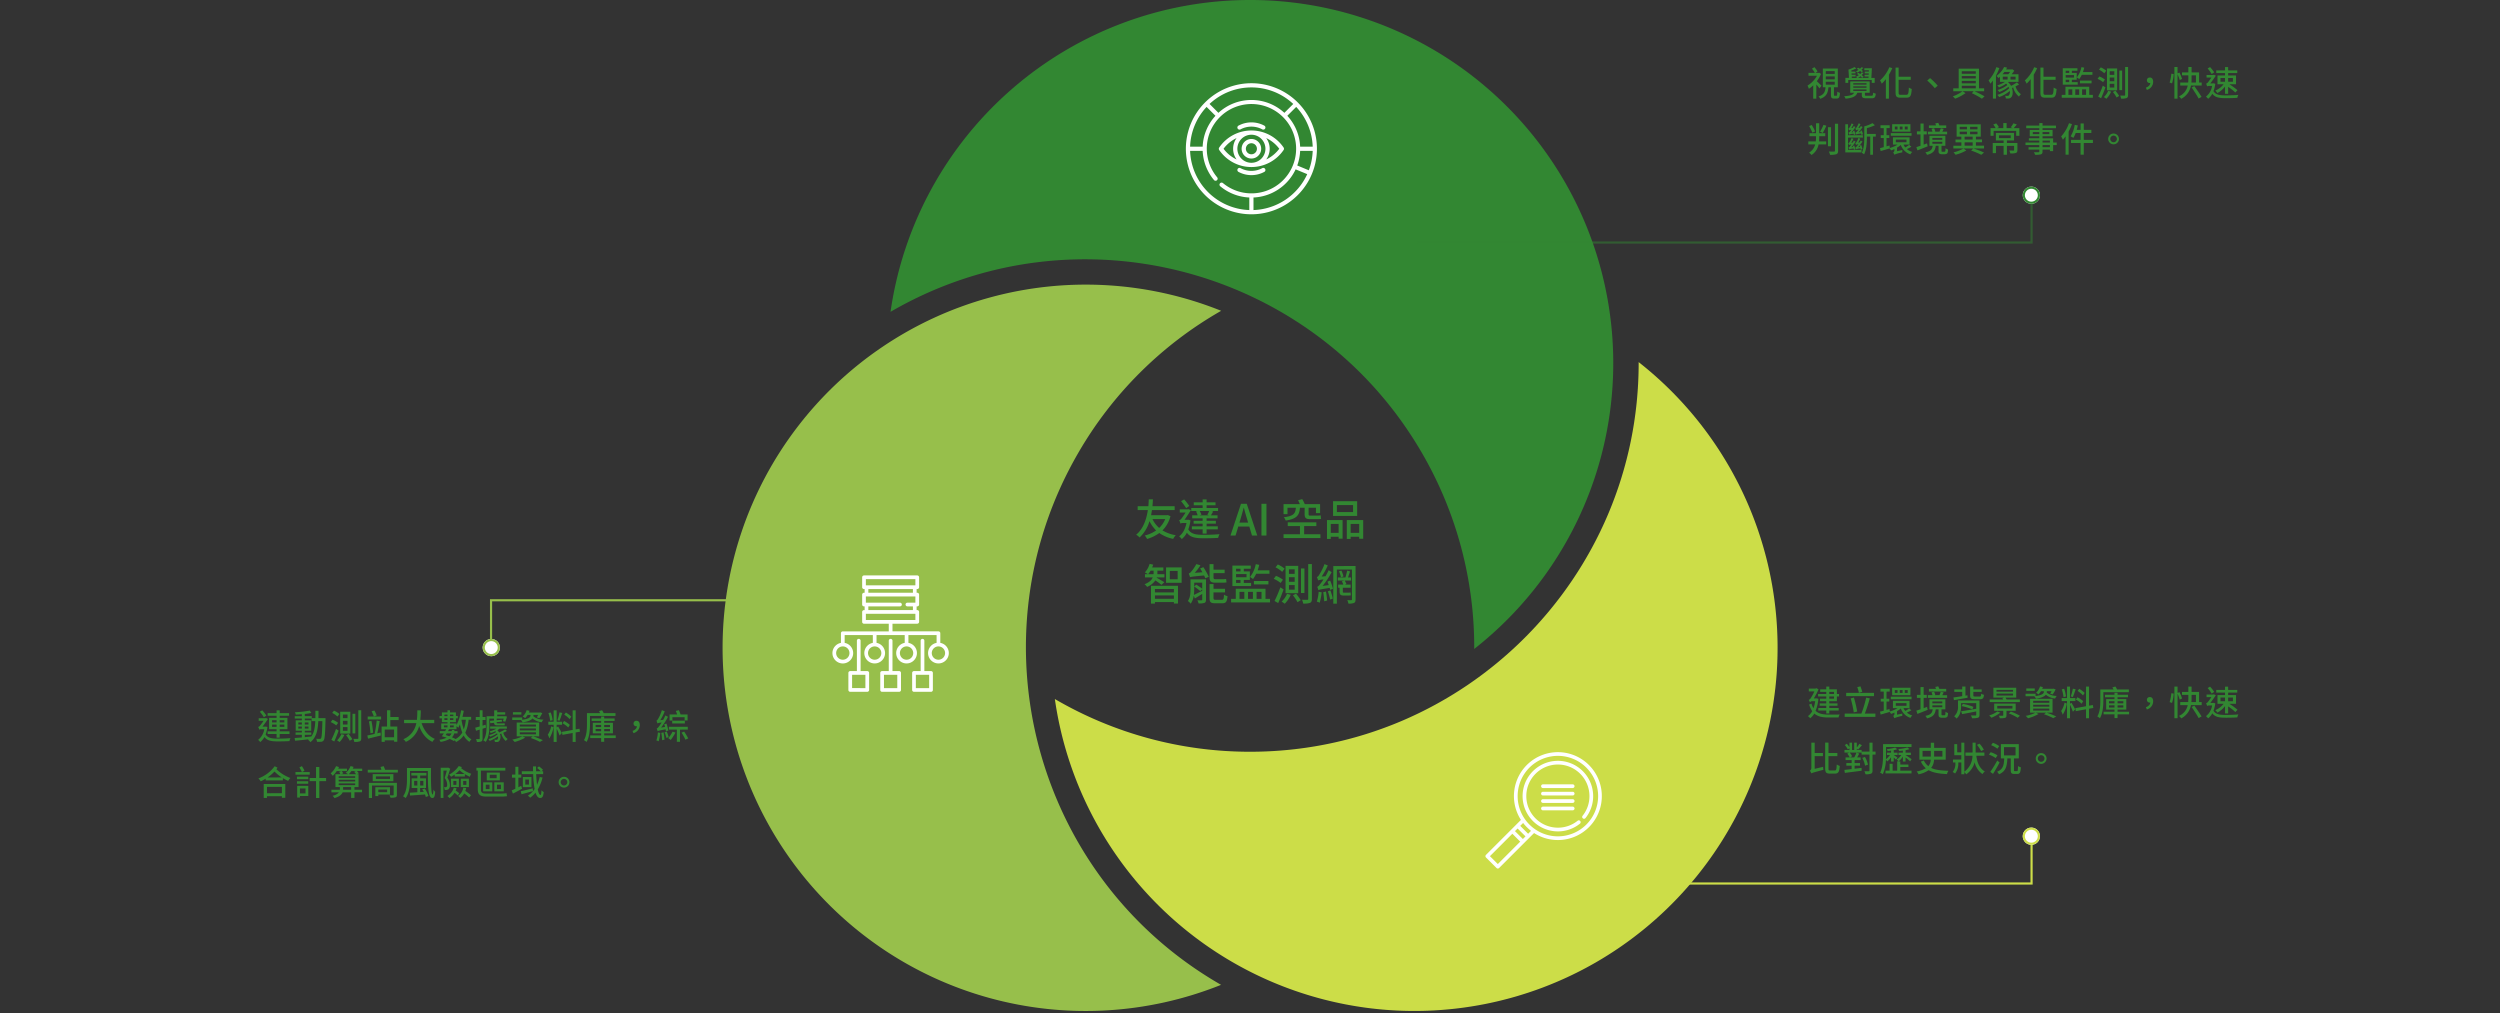 <svg xmlns="http://www.w3.org/2000/svg" width="1160" height="470.107" viewBox="0 0 1160 470.107">
  <rect x="0" y="0" width="1160" height="470.107" fill="#333333" stroke="none"/>
  <g id="Group_50357" data-name="Group 50357" transform="translate(-18782 13249.107)">
    <g id="Group_49183" data-name="Group 49183" transform="translate(18612.684 -13389.777)">
      <path id="Path_83278" data-name="Path 83278" d="M737.553,140.67A168.54,168.54,0,0,0,570.724,285.364c.146-.084.286-.172.432-.256,86.1-49.707,196.58-20.1,246.289,65.993a179.189,179.189,0,0,1,24.108,90.679,168.517,168.517,0,0,0-104-301.111Z" transform="translate(11.803)" fill="#328732"/>
      <path id="Path_83279" data-name="Path 83279" d="M735.457,577.4c-86.1-49.707-115.7-160.192-65.993-246.288a179.186,179.186,0,0,1,66.477-66.219,168.517,168.517,0,1,0-.046,312.753C735.749,577.562,735.6,577.484,735.457,577.4Z" transform="translate(0 19.99)" fill="#97bf4b"/>
      <path id="Path_83280" data-name="Path 83280" d="M906.3,283.244c0,.167.007.333.007.5,0,99.415-80.881,180.3-180.3,180.3a179.178,179.178,0,0,1-90.585-24.463A168.517,168.517,0,1,0,906.3,283.244Z" transform="translate(23.346 25.436)" fill="#ccdd48"/>
    </g>
    <g id="visualization" transform="translate(19332.25 -13210.481)">
      <g id="Group_707" data-name="Group 707" transform="translate(0 0)">
        <g id="Group_706" data-name="Group 706">
          <path id="Path_625" data-name="Path 625" d="M51.9,8.9A30.4,30.4,0,1,0,8.9,51.9,30.4,30.4,0,1,0,51.9,8.9ZM58.841,29.43H53.016A22.551,22.551,0,0,0,47.071,15.1l4.117-4.117A28.354,28.354,0,0,1,58.841,29.43ZM30.4,1.94A28.353,28.353,0,0,1,49.816,9.612L45.7,13.729a22.595,22.595,0,0,0-30.6,0L10.984,9.612A28.354,28.354,0,0,1,30.4,1.94ZM9.612,10.984,13.729,15.1A22.553,22.553,0,0,0,7.784,29.43H1.959A28.354,28.354,0,0,1,9.612,10.984Zm7.53,35.3A.97.97,0,0,0,15.9,47.769,22.655,22.655,0,0,0,29.43,53.017v5.824A28.494,28.494,0,0,1,1.959,31.37H7.783A22.653,22.653,0,0,0,13.031,44.9a.97.97,0,1,0,1.488-1.245,20.725,20.725,0,1,1,2.623,2.623ZM31.37,58.841V53.016A22.675,22.675,0,0,0,50.922,39.951L56.3,42.18A28.5,28.5,0,0,1,31.37,58.841ZM57.049,40.388l-5.381-2.229a22.5,22.5,0,0,0,1.348-6.789h5.825A28.285,28.285,0,0,1,57.049,40.388Z" transform="translate(0 0)" fill="#fff"/>
        </g>
      </g>
      <g id="Group_709" data-name="Group 709" transform="translate(15.278 21.918)">
        <g id="Group_708" data-name="Group 708">
          <path id="Path_626" data-name="Path 626" d="M160.8,193.663a18.064,18.064,0,0,0-29.9,0,.987.987,0,0,0,0,1.111,18.064,18.064,0,0,0,29.9,0A.987.987,0,0,0,160.8,193.663Zm-21.822,5.52a16.172,16.172,0,0,1-6.055-4.964,16.169,16.169,0,0,1,6.055-4.964,8.455,8.455,0,0,0,0,9.929Zm6.871,1.545a6.509,6.509,0,1,1,6.509-6.509A6.517,6.517,0,0,1,145.847,200.728Zm6.871-1.545a8.454,8.454,0,0,0,0-9.929,16.169,16.169,0,0,1,6.055,4.964A16.17,16.17,0,0,1,152.717,199.183Z" transform="translate(-130.725 -185.737)" fill="#fff"/>
        </g>
      </g>
      <g id="Group_711" data-name="Group 711" transform="translate(25.863 25.863)">
        <g id="Group_710" data-name="Group 710">
          <path id="Path_627" data-name="Path 627" d="M222.954,218.417a4.537,4.537,0,1,0,4.537,4.537A4.542,4.542,0,0,0,222.954,218.417Zm0,7.1a2.564,2.564,0,1,1,2.564-2.564A2.567,2.567,0,0,1,222.954,225.518Z" transform="translate(-218.417 -218.417)" fill="#fff"/>
        </g>
      </g>
      <g id="Group_713" data-name="Group 713" transform="translate(23.891 39.277)">
        <g id="Group_712" data-name="Group 712">
          <path id="Path_628" data-name="Path 628" d="M214.984,331.6a.987.987,0,0,0-1.331-.418,10.667,10.667,0,0,1-10.134,0,.986.986,0,0,0-.912,1.749,12.638,12.638,0,0,0,11.958,0A.986.986,0,0,0,214.984,331.6Z" transform="translate(-202.077 -331.072)" fill="#fff"/>
        </g>
      </g>
      <g id="Group_715" data-name="Group 715" transform="translate(23.891 18.158)">
        <g id="Group_714" data-name="Group 714">
          <path id="Path_629" data-name="Path 629" d="M214.563,154.559a12.638,12.638,0,0,0-11.958,0,.986.986,0,1,0,.912,1.749,10.667,10.667,0,0,1,10.134,0,.986.986,0,1,0,.912-1.749Z" transform="translate(-202.074 -153.055)" fill="#fff"/>
        </g>
      </g>
    </g>
    <path id="Path_84658" data-name="Path 84658" d="M-39.59-7.64a11.865,11.865,0,0,1-2.8,4.1,12.038,12.038,0,0,1-3.1-4.1Zm1.2-1.88-.36.08h-7.4c.16-.82.3-1.64.4-2.38h10.54v-1.8h-10.3c.14-1.4.18-2.5.22-3.18h-1.92c-.04.58-.06,1.72-.2,3.18h-4.96v1.8h4.72c-.54,3.74-1.92,8.58-5.44,11.44A5.5,5.5,0,0,1-51.49.9a16.731,16.731,0,0,0,4.6-7.58,15.414,15.414,0,0,0,3.08,4.3A15.494,15.494,0,0,1-49.07-.02a7.937,7.937,0,0,1,1.06,1.6,18.737,18.737,0,0,0,5.68-2.76,17,17,0,0,0,6.44,2.72,7.257,7.257,0,0,1,1.2-1.7A16.979,16.979,0,0,1-40.87-2.4a14.23,14.23,0,0,0,3.72-6.58Zm19.18.14h-4.56l.96-.24a5.715,5.715,0,0,0-.8-1.78h4.4c-.22.56-.56,1.28-.8,1.78Zm-6.1-1.82a6.419,6.419,0,0,1,.76,1.82h-2.52V-8h4.84v1.14h-4.18v1.34h4.18v1.24h-5V-2.9h5V-.92h1.84V-2.9h5.2V-4.28h-5.2V-5.52h4.3V-6.86h-4.3V-8h5.08V-9.38h-3.08c.32-.5.68-1.16,1.08-1.8l-.84-.22h3.08v-1.4h-5.32v-1.26h4.14v-1.36h-4.14v-1.36h-1.84v1.36h-4.12v1.36h4.12v1.26h-5.28v1.4h3.04Zm-3.1-2.54a29.72,29.72,0,0,0-2.4-3.04l-1.42.84a30.145,30.145,0,0,1,2.36,3.2Zm-.26,6.4-.32.04h-1.66c1-1.36,2.26-3.36,2.98-4.5l-1.18-.46-.2.08h-3.78v1.5h2.68A31.921,31.921,0,0,1-32.19-7.7a1.807,1.807,0,0,1-.94.58,7.872,7.872,0,0,1,.62,1.58,2.151,2.151,0,0,1,1.18-.3h1.62c-.6,2.88-1.78,5-3.44,6.2a6.17,6.17,0,0,1,1.24,1.26,8.494,8.494,0,0,0,2.36-2.96c1.56,2.2,3.98,2.6,7.86,2.6,2.24,0,4.74-.06,6.68-.18a5.708,5.708,0,0,1,.62-1.72c-2.12.2-5.18.3-7.28.3-3.56,0-5.96-.32-7.2-2.54a20.265,20.265,0,0,0,1-4.14ZM-4.55-8c.48-1.6.94-3.22,1.36-4.9h.1c.44,1.66.88,3.3,1.38,4.9l.58,1.98H-5.15ZM-9.31,0h2.36l1.26-4.2H-.57L.67,0H3.13L-1.75-14.74H-4.43ZM5.07,0H7.39V-14.74H5.07ZM17.15-12.9h3.88c-.22,2.68-1,3.84-5.6,4.4a4.955,4.955,0,0,1,.88,1.54c5.26-.8,6.34-2.5,6.62-5.94h2.16v2.86c0,1.8.52,2.42,2.5,2.42h3.28a9.37,9.37,0,0,0,1.86-.12c-.08-.44-.14-1.16-.18-1.66a9.216,9.216,0,0,1-1.72.14H27.61c-.56,0-.68-.2-.68-.76V-12.9h3.42v2.5h1.92v-4.18h-7.1c-.3-.72-.78-1.62-1.16-2.34l-1.96.54c.28.54.58,1.2.82,1.8H15.31v4.64h1.84Zm7.72,8.48h5.66V-6.14H17.27v1.72h5.66V-.6H15.31V1.16H32.43V-.6H24.87Zm22.7-6.48h-7.5v-3.26h7.5Zm1.9-5.04H38.29v6.82H49.47ZM40.87-5.4v4.16H37.23V-5.4Zm-5.4,6.98h1.76V.54h3.64v.9h1.84V-7.18H35.47ZM46.45-1.24V-5.4h3.96v4.16ZM44.67-7.18V1.58h1.78V.54h3.96v.94h1.86V-7.18Zm-92.21,25.1a7.967,7.967,0,0,0,1.16-1.64h1.4V17.3c0,.2,0,.4-.02.62Zm7.52,3.74c-.54-.38-2.74-1.68-3.56-2.08l.06-.18h3.56V17.92h-3.28c.02-.2.02-.4.02-.6V16.28h2.76V14.8h-5.18c.16-.44.32-.86.46-1.32l-1.66-.34a9.3,9.3,0,0,1-2.2,3.94,11.493,11.493,0,0,1,1.42.84h-1.36V19.4h3.62c-.46,1.12-1.5,2.28-3.82,3.18A5.712,5.712,0,0,1-48,23.82a8.529,8.529,0,0,0,3.84-3.02c.96.66,2.26,1.6,2.84,2.08Zm4.46,3.14v1.56h-8.8V24.8Zm-8.8,4.56v-1.6h8.8v1.6Zm-1.84,2.2h1.84v-.7h8.8v.68h1.9V23.32H-46.2Zm12.38-11.28h-3.64V16.42h3.64Zm-5.38-5.5v7.14h7.22V14.78ZM-13,21.86a7.876,7.876,0,0,0,1.86-.14c-.08-.4-.14-1.1-.18-1.58a11.611,11.611,0,0,1-1.72.12H-16.4c-.64,0-.78-.26-.78-.98V17.44h5.16v-1.6h-5.16V13.26h-1.84v5.98c0,1.92.54,2.62,2.58,2.62Zm-13.14,0h3.72v2.82c-.68-.54-1.86-1.36-2.76-1.92l-.96.88a31.7,31.7,0,0,1,2.84,2.14l.88-.88v.74c-1.44.72-2.84,1.44-3.88,1.9a18.741,18.741,0,0,0,.16-2.52Zm5.48-1.56h-7.2V25c0,1.7-.1,3.82-1.22,5.36a5.971,5.971,0,0,1,1.3,1.26,8.255,8.255,0,0,0,1.42-3.74l.52,1.32c1.04-.62,2.22-1.38,3.42-2.14v2.66c0,.24-.08.32-.34.32-.26.02-1.08.02-1.92-.02a5.417,5.417,0,0,1,.58,1.48,7.928,7.928,0,0,0,2.7-.26c.56-.26.74-.68.74-1.52Zm-2.72-5.06c.34.54.7,1.18,1.06,1.8l-3.58.26a26.378,26.378,0,0,0,2.66-3.5l-1.9-.56a19.44,19.44,0,0,1-2.46,3.58,2.617,2.617,0,0,1-1.06.8,15.61,15.61,0,0,1,.58,1.7c.52-.2,1.28-.32,6.52-.8a8.5,8.5,0,0,1,.58,1.3l1.6-.68a31.484,31.484,0,0,0-2.5-4.46Zm7.24,14.56c-.88,0-1.04-.12-1.04-.8V26.36h5.34V24.7h-5.34V22.5h-1.84v6.52c0,1.86.54,2.4,2.64,2.4h3.24c1.74,0,2.24-.7,2.46-3.32a4.137,4.137,0,0,1-1.64-.68c-.08,2.02-.24,2.38-.98,2.38ZM8.78,17.72V16.14H3.28a21.863,21.863,0,0,0,.76-2.54l-1.62-.32A13.691,13.691,0,0,1-.24,19.2a10.641,10.641,0,0,1,1.38,1,12.7,12.7,0,0,0,1.48-2.48ZM8.3,22.66V21.08H1.56v1.58ZM-6.72,20.6h2.06v1.38H-6.72Zm2.06-5.22v1.26H-6.72V15.38Zm2.8,3.98H-6.72V17.88h4.86ZM.26,21.98h-3.4V20.6H-.32V16.64H-3.14V15.38H.1V13.94H-8.42v9.5H.26Zm-5.38,4.16h2.24v3.24H-5.12Zm6.22,0v3.24H-1.16V26.14Zm4,0v3.24H2.8V26.14Zm1.84,3.24V24.66H-6.86v4.72H-9.02v1.64H9.04V29.38ZM17.82,19.32h2.66v2.14H17.82Zm0,3.64h2.66V25.1H17.82Zm0-7.28h2.66v2.1H17.82Zm-1.58-1.62V26.74h5.88V14.06Zm3.44,13.66A20.374,20.374,0,0,1,21.8,30.9l1.5-.92a27.134,27.134,0,0,0-2.2-3.04Zm-2.74-.68a10.346,10.346,0,0,1-2.52,3.6,12.531,12.531,0,0,1,1.46,1,13.868,13.868,0,0,0,2.76-4.14Zm9.82-13.82V29.38c0,.32-.12.42-.42.42-.32.02-1.34.02-2.46-.02a6.44,6.44,0,0,1,.54,1.78,8.612,8.612,0,0,0,3.2-.34c.62-.3.84-.82.84-1.86V13.22ZM23.4,15.26V26.64h1.62V15.26Zm-11.8-.52a14.239,14.239,0,0,1,3.08,2.1l1.12-1.48a12.318,12.318,0,0,0-3.16-1.94Zm-.84,5.32A13.952,13.952,0,0,1,13.96,22l1.08-1.5a12.05,12.05,0,0,0-3.24-1.8Zm.38,10.3,1.68.96c.84-1.86,1.78-4.22,2.52-6.32l-1.52-.98A54.565,54.565,0,0,1,11.14,30.36ZM31.6,26.08a20.173,20.173,0,0,1-.84,4.56,9.246,9.246,0,0,1,1.34.52,29.573,29.573,0,0,0,.92-4.82Zm2.12.2a38.167,38.167,0,0,1,.46,4.22l1.36-.34c-.08-1.14-.3-2.84-.54-4.18Zm2.14-.42a29.07,29.07,0,0,1,1.08,3.84l1.24-.46a30.163,30.163,0,0,0-1.14-3.78Zm-.16-4.5c.2.5.4,1.08.58,1.62l-2.86.4a39.391,39.391,0,0,0,4.22-6.4l-1.4-.88c-.42.92-.94,1.88-1.44,2.78l-1.8.14a32.422,32.422,0,0,0,2.84-5.14l-1.52-.64a24.689,24.689,0,0,1-2.46,4.96,2.361,2.361,0,0,1-1.06,1.08,10.869,10.869,0,0,1,.54,1.52,10.228,10.228,0,0,1,2.52-.44,19.436,19.436,0,0,1-1.46,2.06c-.6.76-1.02,1.24-1.44,1.36a9.945,9.945,0,0,1,.5,1.56c.38-.22,1.02-.38,5.24-1.04q.15.51.24.9l1.32-.54a30.768,30.768,0,0,0-1.32-3.76Zm7.56,5.14c-.36,0-.44-.18-.44-.64V24.22h3.62V22.76h-2.7l.74-.3a13.761,13.761,0,0,0-.76-1.58h2.92V19.44H45.22c.3-.82.64-1.88.94-2.8l-1.34-.36a29.237,29.237,0,0,1-.8,3.16H40.5v1.44h2.94l-1.04.34a14.258,14.258,0,0,1,.66,1.54h-2.4v1.46h.66v1.62c0,1.42.34,1.98,1.8,1.98h2.16a5.517,5.517,0,0,0,1.26-.1c-.06-.38-.1-.92-.12-1.32a5.448,5.448,0,0,1-1.16.1Zm-2.22-9.9a10.659,10.659,0,0,1,.9,2.78l1.16-.4a10.726,10.726,0,0,0-.96-2.74Zm7.68-2.46H38.4V31.6h1.66V15.76h7V29.62c0,.28-.08.36-.34.38-.24,0-1.04,0-1.82-.04a6.4,6.4,0,0,1,.5,1.6,6.045,6.045,0,0,0,2.62-.3c.54-.28.7-.74.7-1.64Z" transform="translate(19362.25 -13000.607)" fill="#328732"/>
    <g id="server" transform="translate(19168.25 -12982.107)">
      <g id="Group_699" data-name="Group 699">
        <g id="Group_698" data-name="Group 698">
          <path id="Path_621" data-name="Path 621" d="M50.051,31.292V26.808a.862.862,0,0,0-.862-.862H27.862V22.4H39.351a.862.862,0,0,0,.862-.862v-4.6a.862.862,0,0,0-.862-.862h-.287V14.362h.287a.862.862,0,0,0,.862-.862V8.9a.862.862,0,0,0-.862-.862h-.287V6.319h.287a.862.862,0,0,0,.862-.862V.862A.862.862,0,0,0,39.351,0h-24.7a.862.862,0,0,0-.862.862v4.6a.862.862,0,0,0,.862.862h.287V8.042h-.287a.862.862,0,0,0-.862.862v4.6a.862.862,0,0,0,.862.862h.287v1.723h-.287a.862.862,0,0,0-.862.862v4.6a.862.862,0,0,0,.862.862H26.138v3.542H4.811a.862.862,0,0,0-.862.862v4.483a4.812,4.812,0,1,0,1.723,0V27.67H18.742v3.621a4.811,4.811,0,1,0,1.723,0V27.67H33.535v3.621a4.811,4.811,0,1,0,1.723,0V27.67H48.327v3.621a4.811,4.811,0,1,0,1.723,0ZM7.9,36.024a3.088,3.088,0,1,1-3.088-3.088A3.091,3.091,0,0,1,7.9,36.024Zm14.793,0A3.088,3.088,0,1,1,19.6,32.936,3.091,3.091,0,0,1,22.691,36.024Zm-7.181-34.3H38.489V4.6H15.511Zm21.83,4.6V8.043H16.66V6.319H37.34ZM15.511,9.766H38.489v2.872H34.755a.862.862,0,0,0,0,1.723H37.34v1.723H16.66V14.362H31.309a.862.862,0,1,0,0-1.723h-15.8Zm0,10.915V17.809H38.489v2.872ZM37.484,36.024A3.088,3.088,0,1,1,34.4,32.936,3.091,3.091,0,0,1,37.484,36.024Zm11.7,3.088a3.088,3.088,0,1,1,3.088-3.088A3.091,3.091,0,0,1,49.189,39.112Z" fill="#fff"/>
        </g>
      </g>
      <g id="Group_701" data-name="Group 701" transform="translate(7.396 29.394)">
        <g id="Group_700" data-name="Group 700">
          <path id="Path_622" data-name="Path 622" d="M78.889,293.679H75.8V279.557a.862.862,0,0,0-1.723,0v14.122H70.99a.862.862,0,0,0-.862.862v7.9a.862.862,0,0,0,.862.862h7.9a.862.862,0,0,0,.862-.862v-7.9A.862.862,0,0,0,78.889,293.679Zm-.862,7.9H71.851V295.4h6.175Z" transform="translate(-70.128 -278.695)" fill="#fff"/>
        </g>
      </g>
      <g id="Group_703" data-name="Group 703" transform="translate(22.189 29.394)">
        <g id="Group_702" data-name="Group 702">
          <path id="Path_623" data-name="Path 623" d="M219.144,293.679h-3.088V279.557a.862.862,0,0,0-1.723,0v14.122h-3.088a.862.862,0,0,0-.862.862v7.9a.862.862,0,0,0,.862.862h7.9a.862.862,0,0,0,.862-.862v-7.9A.862.862,0,0,0,219.144,293.679Zm-.862,7.9h-6.176V295.4h6.176Z" transform="translate(-210.383 -278.695)" fill="#fff"/>
        </g>
      </g>
      <g id="Group_705" data-name="Group 705" transform="translate(36.981 29.394)">
        <g id="Group_704" data-name="Group 704">
          <path id="Path_624" data-name="Path 624" d="M359.4,293.679h-3.088V279.557a.862.862,0,0,0-1.723,0v14.122H351.5a.862.862,0,0,0-.862.862v7.9a.862.862,0,0,0,.862.862h7.9a.862.862,0,0,0,.862-.862v-7.9A.862.862,0,0,0,359.4,293.679Zm-.862,7.9h-6.175V295.4h6.175Z" transform="translate(-350.638 -278.695)" fill="#fff"/>
        </g>
      </g>
    </g>
    <g id="analytics" transform="translate(19471.25 -12900.107)">
      <g id="Group_687" data-name="Group 687" transform="translate(0)">
        <g id="Group_686" data-name="Group 686">
          <path id="Path_615" data-name="Path 615" d="M33.606,0A20.385,20.385,0,0,0,16.469,31.437L.252,47.654a.862.862,0,0,0,0,1.219l4.874,4.875a.862.862,0,0,0,1.219,0L20.4,39.689l2.159-2.159A20.391,20.391,0,1,0,33.606,0ZM5.736,51.92,2.08,48.264l10.4-10.4,3.656,3.656ZM17.358,40.3,13.7,36.642l1.219-1.219,3.656,3.656ZM19.8,37.861,16.139,34.2l1.341-1.341a20.572,20.572,0,0,0,3.656,3.656Zm13.811,1.2a18.67,18.67,0,1,1,18.67-18.67A18.691,18.691,0,0,1,33.606,39.064Z" transform="translate(0)" fill="#fff"/>
        </g>
      </g>
      <g id="Group_689" data-name="Group 689" transform="translate(25.851 18.382)">
        <g id="Group_688" data-name="Group 688">
          <path id="Path_616" data-name="Path 616" d="M259.755,174.285H245.968a.862.862,0,1,0,0,1.723h13.787a.862.862,0,0,0,0-1.723Z" transform="translate(-245.106 -174.285)" fill="#fff"/>
        </g>
      </g>
      <g id="Group_691" data-name="Group 691" transform="translate(25.851 21.828)">
        <g id="Group_690" data-name="Group 690">
          <path id="Path_617" data-name="Path 617" d="M259.755,206.966H245.968a.862.862,0,1,0,0,1.723h13.787a.862.862,0,0,0,0-1.723Z" transform="translate(-245.106 -206.966)" fill="#fff"/>
        </g>
      </g>
      <g id="Group_693" data-name="Group 693" transform="translate(25.851 25.275)">
        <g id="Group_692" data-name="Group 692">
          <path id="Path_618" data-name="Path 618" d="M259.755,239.647H245.968a.862.862,0,1,0,0,1.723h13.787a.862.862,0,0,0,0-1.723Z" transform="translate(-245.106 -239.647)" fill="#fff"/>
        </g>
      </g>
      <g id="Group_695" data-name="Group 695" transform="translate(25.851 14.935)">
        <g id="Group_694" data-name="Group 694">
          <path id="Path_619" data-name="Path 619" d="M259.755,141.6H245.968a.862.862,0,1,0,0,1.723h13.787a.862.862,0,0,0,0-1.723Z" transform="translate(-245.106 -141.604)" fill="#fff"/>
        </g>
      </g>
      <g id="Group_697" data-name="Group 697" transform="translate(17.234 4.021)">
        <g id="Group_696" data-name="Group 696">
          <path id="Path_620" data-name="Path 620" d="M179.776,38.128a16.372,16.372,0,0,0,0,32.745A16.194,16.194,0,0,0,190,67.291a.862.862,0,1,0-1.076-1.346,14.49,14.49,0,0,1-9.143,3.2A14.649,14.649,0,1,1,194.425,54.5a14.49,14.49,0,0,1-3.2,9.143.862.862,0,0,0,1.346,1.076A16.2,16.2,0,0,0,196.149,54.5,16.391,16.391,0,0,0,179.776,38.128Z" transform="translate(-163.404 -38.128)" fill="#fff"/>
        </g>
      </g>
    </g>
    <path id="Path_84659" data-name="Path 84659" d="M6.928,14.248c-.32-.32-1.536-1.5-2.176-2.1A14.77,14.77,0,0,0,6.688,8.776l-.8-.56-.272.064h-1.5l.96-.656A8.934,8.934,0,0,0,3.616,5.64l-1.12.7A11.754,11.754,0,0,1,3.84,8.28H.88V9.624H4.832A12.479,12.479,0,0,1,.432,14.2a7.273,7.273,0,0,1,.624,1.472,14.039,14.039,0,0,0,2.032-1.616v6.208h1.44V13.688C5.072,14.312,5.68,15.032,6,15.48Zm1.984-1.84h4.16v1.36H8.912Zm0-2.48h4.16v1.344H8.912Zm0-2.464h4.16V8.776H8.912ZM13.024,18.9c-.288,0-.32-.064-.32-.464V14.968H14.5v-8.7H7.552v8.7H8.8c-.192,2.1-.7,3.472-3.248,4.256a3.777,3.777,0,0,1,.784,1.088c2.88-.992,3.568-2.736,3.808-5.344h1.168v3.488c0,1.328.288,1.744,1.488,1.744H14c1.008,0,1.36-.528,1.488-2.656a3.472,3.472,0,0,1-1.232-.56c-.048,1.7-.112,1.92-.4,1.92ZM26.176,7.448a5.891,5.891,0,0,0-.7-.592,5.474,5.474,0,0,0,.816-.928l-.848-.24a4.453,4.453,0,0,1-.656.7c-.3-.176-.592-.352-.88-.5l-.576.528c.256.144.528.288.8.464a6.362,6.362,0,0,1-1.2.672,5.148,5.148,0,0,1,.672.624,7.022,7.022,0,0,0,1.232-.8,8.8,8.8,0,0,1,.752.656Zm-6.848,4.144H30.24V12.92H31.6v-2.3H30.048c.112-1.248.192-3.04.24-4.48H26.8V7.08h2.128l-.032.608h-1.92v.848h1.888l-.048.608h-1.9v.848h1.84l-.048.624H23.84a10.122,10.122,0,0,0,1.136-.768,8.155,8.155,0,0,1,.832.736l.624-.592a8.542,8.542,0,0,0-.832-.7,6.069,6.069,0,0,0,.848-.992l-.864-.24a4.83,4.83,0,0,1-.672.752c-.32-.192-.624-.384-.928-.544l-.592.528c.288.16.576.352.864.544a8.913,8.913,0,0,1-1.36.8,4.743,4.743,0,0,1,.56.48h-2.48l-.032-.624h1.808V9.144H20.9l-.048-.608h1.84V7.688H20.8l-.032-.512a15.312,15.312,0,0,0,2.288-.96l-.816-.624a21.908,21.908,0,0,1-2.816,1.2l.016.016.224,3.808H18.016v2.3h1.312Zm2.336,4.4h6.144v.688H21.664Zm0-1.472h6.144v.672H21.664Zm0-1.456h6.144v.672H21.664Zm6.224,5.84c-.688,0-.816-.032-.816-.4V17.5H29.28V12.232H20.256V17.5h1.792c-.464.976-1.552,1.408-4.592,1.632a4.22,4.22,0,0,1,.64,1.136c3.584-.384,4.9-1.168,5.456-2.768h2.08V18.5c0,1.232.416,1.568,2.1,1.568h2.56c1.28,0,1.664-.432,1.824-2.16a3.551,3.551,0,0,1-1.232-.448c-.08,1.264-.176,1.44-.752,1.44ZM38.416,5.656A17.307,17.307,0,0,1,34.08,11.8a7.728,7.728,0,0,1,.816,1.5,16.61,16.61,0,0,0,1.9-2.128v9.072h1.408V9.128A23.594,23.594,0,0,0,39.776,6.1Zm5.264,12.8c-.8,0-.96-.176-.96-1.072V11.5h5.632V10.072H42.72V5.848H41.3v11.5c0,1.92.5,2.448,2.256,2.448h2.864c1.808,0,2.176-1.056,2.384-4.048a4.359,4.359,0,0,1-1.344-.656c-.128,2.688-.272,3.36-1.136,3.36ZM59.488,15.4l1.36-1.168a29.549,29.549,0,0,0-3.552-3.52l-1.312,1.136A29.47,29.47,0,0,1,59.488,15.4Zm12.528-1.152h6.5v1.2h-6.5Zm6.5-6.72V8.68h-6.5V7.528Zm0,4.464v1.152h-6.5V11.992Zm0-1.1h-6.5V9.768h6.5Zm3.872,5.92v-1.36H80V6.328H70.576v9.12H68.064v1.36h4.3a17.674,17.674,0,0,1-4.528,2.384,10.081,10.081,0,0,1,1.1,1.072,22.143,22.143,0,0,0,4.8-2.56l-1.3-.9h5.1l-.848.912a34.443,34.443,0,0,1,4.672,2.56l1.216-1.1A45.086,45.086,0,0,0,77.9,16.808ZM88.048,5.64a17.653,17.653,0,0,1-3.584,6.176,7.661,7.661,0,0,1,.816,1.5,15.853,15.853,0,0,0,1.184-1.472v8.384h1.408V9.544A23.308,23.308,0,0,0,89.44,6.072Zm2.992,4.4h2.24v1.328H91.04Zm3.376-2.192a9.338,9.338,0,0,1-.8,1.072h-2.7c.32-.352.608-.72.88-1.072Zm2.56,3.52H94.624V10.04h2.352Zm.608,1.344a23.658,23.658,0,0,1-2.7,1.616,5.526,5.526,0,0,0-1.408-1.712l.16-.144h4.7V8.92H95.152a15.072,15.072,0,0,0,1.216-1.648l-.864-.64-.288.08H92.544a7.767,7.767,0,0,0,.48-.864l-1.376-.256A11.4,11.4,0,0,1,88.1,9.7a4.409,4.409,0,0,1,.912.976c.256-.192.48-.384.72-.576v2.368h2.32A15.567,15.567,0,0,1,88.48,14.1a4.821,4.821,0,0,1,.784.944A15.472,15.472,0,0,0,92.592,13.3a4.23,4.23,0,0,1,.576.624,13.3,13.3,0,0,1-4.56,2.3,5.448,5.448,0,0,1,.8.944,15.7,15.7,0,0,0,4.3-2.416c.112.24.224.464.3.688a13.8,13.8,0,0,1-5.5,3.056,4.66,4.66,0,0,1,.848,1.024A15.5,15.5,0,0,0,94.3,16.68a2.6,2.6,0,0,1-.368,1.952.789.789,0,0,1-.768.336,9.422,9.422,0,0,1-1.056-.064,3.172,3.172,0,0,1,.336,1.264c.368.016.72.032,1.024.032a1.88,1.88,0,0,0,1.488-.608c.72-.688.944-2.528.352-4.288.176-.064.368-.16.56-.24a8.123,8.123,0,0,0,2.672,4.224,5.079,5.079,0,0,1,.928-1.1,6.753,6.753,0,0,1-2.528-3.632c.576-.288,1.152-.592,1.664-.9Zm8.032-7.056A17.307,17.307,0,0,1,101.28,11.8a7.728,7.728,0,0,1,.816,1.5,16.609,16.609,0,0,0,1.9-2.128v9.072h1.408V9.128A23.594,23.594,0,0,0,106.976,6.1Zm5.264,12.8c-.8,0-.96-.176-.96-1.072V11.5h5.632V10.072H109.92V5.848H108.5v11.5c0,1.92.5,2.448,2.256,2.448h2.864c1.808,0,2.176-1.056,2.384-4.048a4.359,4.359,0,0,1-1.344-.656c-.128,2.688-.272,3.36-1.136,3.36Zm21.744-9.28V7.912h-4.4a17.49,17.49,0,0,0,.608-2.032l-1.3-.256a10.953,10.953,0,0,1-2.128,4.736,8.513,8.513,0,0,1,1.1.8A10.164,10.164,0,0,0,127.7,9.176Zm-.384,3.952V11.864h-5.392v1.264ZM120.224,11.48h1.648v1.1h-1.648ZM121.872,7.3V8.312h-1.648V7.3Zm2.24,3.184h-3.888V9.3h3.888Zm1.7,2.1h-2.72v-1.1h2.256V8.312h-2.256V7.3h2.592V6.152h-6.816v7.6h6.944Zm-4.3,3.328H123.3V18.5H121.5Zm4.976,0V18.5h-1.808V15.912Zm3.2,0V18.5h-1.84V15.912Zm1.472,2.592V14.728h-11.04V18.5h-1.728v1.312h14.448V18.5Zm9.5-8.048h2.128v1.712h-2.128Zm0,2.912h2.128V15.08h-2.128Zm0-5.824h2.128v1.68h-2.128Zm-1.264-1.3V16.392h4.7V6.248Zm2.752,10.928a16.3,16.3,0,0,1,1.7,2.544l1.2-.736a21.706,21.706,0,0,0-1.76-2.432Zm-2.192-.544a8.277,8.277,0,0,1-2.016,2.88,10.023,10.023,0,0,1,1.168.8A11.1,11.1,0,0,0,141.312,17Zm7.856-11.056V18.5c0,.256-.1.336-.336.336-.256.016-1.072.016-1.968-.016a5.152,5.152,0,0,1,.432,1.424,6.89,6.89,0,0,0,2.56-.272c.5-.24.672-.656.672-1.488V5.576ZM145.12,7.208v9.1h1.3v-9.1Zm-9.44-.416a11.392,11.392,0,0,1,2.464,1.68l.9-1.184a9.854,9.854,0,0,0-2.528-1.552Zm-.672,4.256a11.162,11.162,0,0,1,2.56,1.552l.864-1.2a9.64,9.64,0,0,0-2.592-1.44Zm.3,8.24,1.344.768c.672-1.488,1.424-3.376,2.016-5.056l-1.216-.784A43.652,43.652,0,0,1,135.312,19.288Zm22.56-3.1a3.9,3.9,0,0,0,2.944-3.744c0-1.216-.528-2-1.536-2a1.264,1.264,0,0,0-1.36,1.28A1.251,1.251,0,0,0,159.264,13a.984.984,0,0,0,.224-.016c-.08.96-.8,1.7-2.032,2.16Zm11.712-3.024a19.059,19.059,0,0,0,.768-4.336l-1.1-.16a18.189,18.189,0,0,1-.8,4.112Zm4.64-2.064a14.4,14.4,0,0,0-1.216-2.944l-.88.368V5.576h-1.456V20.248h1.456V8.92a15.183,15.183,0,0,1,1.008,2.7Zm4.464,3.952c1.1,1.648,2.56,3.856,3.232,5.152l1.36-.768c-.752-1.28-2.24-3.424-3.344-4.992Zm-.048-5.616h2.032V12.76H178.56a16.867,16.867,0,0,0,.08-1.776Zm3.488,3.328v-4.7H178.64V5.576h-1.5v2.48h-2.944V9.432h2.944v1.552c0,.56-.016,1.168-.064,1.776h-3.7v1.408h3.488a6.969,6.969,0,0,1-4.08,5.008,6.387,6.387,0,0,1,1.056,1.152,8.664,8.664,0,0,0,4.528-6.16h4.96V12.76Zm15.7-2.1v1.728H195.6V10.664Zm-5.776,0h2.112v1.728h-2.112ZM194.16,9.5h-3.488V13.56h2.848a9.694,9.694,0,0,1-3.856,2.944,6.453,6.453,0,0,1,.96,1.136,11,11,0,0,0,3.536-3.008v3.376h1.44V14.776a21.575,21.575,0,0,1,3.344,2.624l.992-1.072a26.868,26.868,0,0,0-3.792-2.768h3.12V9.5H195.6V8.376h4.24V7.128H195.6V5.608h-1.44v1.52H190.1V8.376h4.064Zm-5.008-1.472a20.3,20.3,0,0,0-1.936-2.432l-1.12.656a18.658,18.658,0,0,1,1.872,2.56Zm-.16,5.1-.24.032h-1.408c.848-1.072,1.936-2.656,2.56-3.584l-.944-.416-.224.1h-3.152v1.2h2.272c-.64.928-1.408,2.016-1.712,2.336a1.573,1.573,0,0,1-.784.5,7.421,7.421,0,0,1,.5,1.264v.016a1.7,1.7,0,0,1,.96-.24h1.344a7.6,7.6,0,0,1-2.848,4.96,5.029,5.029,0,0,1,.992,1.024,7.208,7.208,0,0,0,1.952-2.352c1.232,1.728,3.168,2.048,6.256,2.048,1.776,0,3.792-.048,5.344-.144a4.567,4.567,0,0,1,.5-1.376c-1.7.16-4.16.24-5.824.24-2.832,0-4.736-.256-5.728-1.968a13.9,13.9,0,0,0,.832-3.376ZM3.968,35.448a24.373,24.373,0,0,0-1.552-2.96l-1.232.464a21.187,21.187,0,0,1,1.488,3.056Zm1.9,2.224h2.8V36.264h-2.8V31.656H4.384v4.608H1.344v1.408h3.04v.384a14.553,14.553,0,0,1-.112,2.032H.8v1.376H4A6.192,6.192,0,0,1,1.168,45.3a6.038,6.038,0,0,1,1.12,1.088,7.249,7.249,0,0,0,3.28-4.928H9.1V40.088H5.776a17.277,17.277,0,0,0,.1-2.032ZM7.84,32.424a19.989,19.989,0,0,1-1.584,3.152,8.992,8.992,0,0,1,1.248.608,31.93,31.93,0,0,0,1.68-3.392ZM11.36,33.5H9.92v8.848h1.44Zm1.808-1.6v12.5c0,.3-.128.4-.416.4-.336.016-1.328.016-2.432-.016a5.85,5.85,0,0,1,.56,1.52,8.446,8.446,0,0,0,2.96-.288c.56-.24.784-.672.784-1.616V31.9Zm13.008,4.88a9.122,9.122,0,0,0-.608-1.792l-.688.256a3.563,3.563,0,0,1,.192.5l-1.008.112a15.174,15.174,0,0,0,1.92-2.416l-.768-.5a8.141,8.141,0,0,1-.48.8l-.752.1a10.094,10.094,0,0,0,1.024-1.792l-.848-.368a8.571,8.571,0,0,1-1.024,1.984.871.871,0,0,1-.48.384,7.8,7.8,0,0,1,.288.864,4.164,4.164,0,0,1,1.184-.3c-.336.416-.624.736-.736.864a1.489,1.489,0,0,1-.72.528,5.7,5.7,0,0,1,.272.848,13.726,13.726,0,0,1,2.352-.432,3.918,3.918,0,0,1,.128.656Zm-3.536.032A6.884,6.884,0,0,0,22.1,35.08l-.64.272a2.905,2.905,0,0,1,.176.448l-.832.1a15.8,15.8,0,0,0,1.888-2.48l-.784-.48a8.333,8.333,0,0,1-.512.88l-.656.064A9.9,9.9,0,0,0,21.744,32.1l-.848-.368a8.075,8.075,0,0,1-1.008,1.984.927.927,0,0,1-.48.384c.1.224.224.672.288.864a4.476,4.476,0,0,1,1.12-.288,7.967,7.967,0,0,1-.656.816,1.624,1.624,0,0,1-.72.544,5.464,5.464,0,0,1,.288.864,8.621,8.621,0,0,1,2.112-.4,3.21,3.21,0,0,1,.1.592Zm-3.408,1.5h6.9V37.224h-6.9V32.136H17.968V45.192H25.5V44.024H19.232Zm5.92,1.344a9.525,9.525,0,0,1-.5.88l-.72.1a10.5,10.5,0,0,0,.944-1.792l-.832-.368a8.2,8.2,0,0,1-.944,1.984.822.822,0,0,1-.48.384,6.13,6.13,0,0,1,.3.848V41.7a3.439,3.439,0,0,1,1.152-.3,7.86,7.86,0,0,1-.72.9c-.256.32-.48.528-.72.56a6.437,6.437,0,0,1,.3.88,7.173,7.173,0,0,1,2.112-.432,3.448,3.448,0,0,1,.112.624l.752-.288a7.593,7.593,0,0,0-.56-1.856l-.7.256c.08.192.144.384.208.592l-.88.1a16.153,16.153,0,0,0,1.952-2.592Zm-3.216.048c-.16.288-.32.608-.5.9l-.736.08a9.646,9.646,0,0,0,1.008-1.792l-.848-.368a8.463,8.463,0,0,1-.992,1.984.815.815,0,0,1-.512.384,4.844,4.844,0,0,1,.32.864v.016a4.024,4.024,0,0,1,1.168-.288,9.48,9.48,0,0,1-.7.88,1.406,1.406,0,0,1-.72.544,5.62,5.62,0,0,1,.3.864,8.338,8.338,0,0,1,2.1-.4,3.639,3.639,0,0,1,.128.592l.688-.272A7.93,7.93,0,0,0,22.1,41.96l-.64.256a2.921,2.921,0,0,1,.16.448l-.848.1a13.965,13.965,0,0,0,1.952-2.576ZM32.1,36.632H27.984v-2.72A19.436,19.436,0,0,0,31.7,32.568l-1.136-.96a15.719,15.719,0,0,1-3.792,1.5v5.232c0,2.144-.1,5.008-1.152,7.04a4.4,4.4,0,0,1,1.056.72c1.136-2.16,1.312-5.44,1.312-7.76v-.48h1.552v8.4H30.8v-8.4h1.3Zm14.816-2.1H45.568v-1.36h1.344Zm-2.368,0H43.232v-1.36h1.312Zm-2.336,0H40.944v-1.36h1.264Zm5.984-2.416h-8.48v3.456h8.48Zm.512,4.144H39.088v1.184H48.7Zm-7.3,2.992h4.96v1.232h-4.96Zm6.208,2.432a15.7,15.7,0,0,1-1.824,1.2,6.634,6.634,0,0,1-.832-1.328h2.816V38.184h-7.7V41.56h2.16a13.35,13.35,0,0,1-3.616,1.584l-.16-1.152c-.448.128-.912.272-1.36.4V38.5h1.28v-1.3H37.1v-3.3H38.56V32.584H34.288v1.328h1.52v3.3H34.416v1.3h1.392v4.24c-.64.176-1.216.336-1.728.448l.288,1.36c1.216-.336,2.688-.768,4.144-1.216a5.17,5.17,0,0,1,.7.912,11.233,11.233,0,0,0,1.552-.624v.528a1.056,1.056,0,0,1-.576,1.024,4.144,4.144,0,0,1,.5,1.04v.016a17.733,17.733,0,0,1,3.728-1.056,8.379,8.379,0,0,1,.016-1.088l-2.464.528V42.984a10.527,10.527,0,0,0,1.76-1.264A7.083,7.083,0,0,0,48.176,46.1a4.332,4.332,0,0,1,.88-1.136,6.352,6.352,0,0,1-2.528-1.312c.672-.3,1.424-.7,2.08-1.072ZM64.8,32.648H61.6a8.533,8.533,0,0,0-.512-1.184l-1.376.272c.128.272.24.592.352.912h-3.3V33.88H64.8Zm.416,2.912H62.992c.208-.4.4-.848.624-1.3l-1.36-.272c-.128.464-.384,1.072-.576,1.568H59.424l.3-.08a8.778,8.778,0,0,0-.544-1.52l-1.2.272c.16.416.32.928.432,1.328H56.3v1.248h8.912ZM55.888,41l-1.568.576V36.824h1.456V35.416H54.32V31.784H52.864v3.632H51.2v1.408h1.664V42.1c-.72.256-1.376.464-1.92.64l.5,1.52c1.376-.528,3.12-1.232,4.752-1.9Zm2.48-.736h4.608v.9H58.368Zm0-1.776h4.608v.848H58.368Zm4.7,6.4a.548.548,0,0,1-.352-.08c-.1-.048-.112-.192-.112-.416V42.136H64.4V37.5H57.008v4.64h1.5c-.224,1.664-.848,2.528-3.392,3.024a3.445,3.445,0,0,1,.768,1.168c2.96-.736,3.76-1.984,4.048-4.192h1.3v2.176c0,.9.112,1.184.4,1.408a1.932,1.932,0,0,0,1.136.32h1.056a3.135,3.135,0,0,0,.976-.128,1.094,1.094,0,0,0,.624-.544,5.919,5.919,0,0,0,.208-1.52,3.882,3.882,0,0,1-1.168-.624,8.932,8.932,0,0,1-.08,1.28.464.464,0,0,1-.224.336,1.709,1.709,0,0,1-.464.048Zm9.744-1.52a17.638,17.638,0,0,1-4.624,1.808,9.887,9.887,0,0,1,.944,1.1,19.042,19.042,0,0,0,4.976-2Zm.512-2.864h3.744v1.568H73.328Zm0-2.608h3.744v1.312H73.328ZM71.056,35.56h3.36v1.2h-3.36Zm0-2.256h3.36v1.168h-3.36Zm8.256,1.168h-3.44V33.3h3.44Zm0,2.288h-3.44v-1.2h3.44Zm3.024,5.312h-3.76V40.5h2.832v-1.3H78.576V37.9h2.24V32.168H69.632V37.9h2.192v1.312H69.1v1.3h2.72v1.568H68.1v1.28h9.232l-.96.976a36.435,36.435,0,0,1,4.7,1.968l1.264-1.056a42.153,42.153,0,0,0-4.944-1.888h4.944Zm6.928-4.816h5.472v1.312H89.264Zm8.56,3.568H92.96V39.656h3.3V36.168H87.84v3.488h3.584v1.168h-5.04v4.72h1.5V42.168h3.536v4.1H92.96v-4.1h3.328v1.92c0,.192-.064.24-.32.256-.224,0-1.072,0-1.92-.032a6.33,6.33,0,0,1,.5,1.36,8.264,8.264,0,0,0,2.576-.224c.544-.224.7-.624.7-1.344Zm-1.744-6.9a21.639,21.639,0,0,0,1.472-1.712L95.968,31.7A12.162,12.162,0,0,1,94.72,33.56l.96.368H92.816V31.576H91.28v2.352H88.3l.944-.416a8.589,8.589,0,0,0-1.264-1.792l-1.344.528a11.061,11.061,0,0,1,1.088,1.68H85.36V37.48h1.424V35.208h10.48V37.48h1.472V33.928ZM112.9,42.776h-3.408v-.992H112.9ZM109.488,39.7H112.9v.912h-3.408Zm-4.512-2.992v-.96h3.008v.96Zm7.664-.96v.96h-3.152v-.96Zm3.424,4.864H114.4V38.648h-4.912V37.7h4.656V34.76h-4.656v-.816h6.24v-1.2h-6.24V31.576h-1.5v1.168H101.92v1.2h6.064v.816h-4.432V37.7h4.432v.944h-4.848V39.7h4.848v.912h-6.4v1.168h6.4v.992h-4.992V43.9h4.992v.848c0,.272-.1.352-.384.368-.256.016-1.216.016-2.1-.016a4.6,4.6,0,0,1,.512,1.2,9.423,9.423,0,0,0,2.72-.208c.544-.208.752-.544.752-1.36V43.9H112.9v.688h1.5v-2.8h1.664Zm5.7-8.976a17.93,17.93,0,0,1-3.648,6.16,9.928,9.928,0,0,1,.816,1.5,16,16,0,0,0,1.248-1.552v8.48h1.408V35.512a24.7,24.7,0,0,0,1.568-3.456Zm11.1,7.728h-4.24V36.2h3.52V34.744h-3.52V31.768h-1.488v2.976h-1.792c.192-.672.368-1.36.512-2.048l-1.44-.288a14.224,14.224,0,0,1-1.9,5.328,9.831,9.831,0,0,1,1.28.72,11.413,11.413,0,0,0,1.072-2.256h2.272v3.168H122.7v1.456h4.432v5.424h1.488V40.824h4.24Zm9.584-2.928a2.5,2.5,0,1,0,2.5,2.5A2.5,2.5,0,0,0,142.448,36.44Zm0,4.032a1.536,1.536,0,1,1,1.536-1.536A1.547,1.547,0,0,1,142.448,40.472Z" transform="translate(19620.25 -13223.581)" fill="#328732"/>
    <path id="Path_84660" data-name="Path 84660" d="M12.736,8.024v.992H10.544V8.024Zm0,3.168H10.544v-1.04h2.192Zm-3.6-2.176H5.344v1.136H9.136v1.04H6.208V12.36H9.136v1.008H6.08v1.088H9.136v1.056H5.44V16.68h3.7v1.376h1.408V16.68H14.9V15.512H10.544V14.456h3.808V13.368H10.544V12.36h3.52V10.152h.992V9.016h-.992V6.856h-3.52V5.592H9.136V6.856H6.3V8.024H9.136Zm-4.48,2-.272.032H3.376A36.866,36.866,0,0,0,5.552,6.9l-.928-.592-.512.208H1.04v1.3H3.6A21.146,21.146,0,0,1,2.048,10.76,2.258,2.258,0,0,1,.992,11.768,8.154,8.154,0,0,1,1.6,12.936c0-.192.416-.432.72-.592H4a15.834,15.834,0,0,1-.784,3.3,8.562,8.562,0,0,1-.928-2.176l-1.1.416a11.1,11.1,0,0,0,1.424,3.088,6.491,6.491,0,0,1-2,2.32,5.191,5.191,0,0,1,1.072.976,7.539,7.539,0,0,0,1.9-2.192c1.648,1.472,3.888,1.84,6.7,1.84h4.528a4.841,4.841,0,0,1,.544-1.36c-.928.016-4.288.016-5.04.016-2.512,0-4.624-.32-6.144-1.728a18.721,18.721,0,0,0,1.312-5.616ZM25.84,7.992c-.176-.672-.544-1.728-.848-2.528l-1.472.368a20.208,20.208,0,0,1,.768,2.608Zm5.44.512H18.368v1.5H31.28ZM23.488,17.16a53.991,53.991,0,0,0-1.52-6.48l-1.5.368A52.635,52.635,0,0,1,21.9,17.56Zm3.536.96a68.34,68.34,0,0,0,2.3-7.088l-1.68-.32a47.035,47.035,0,0,1-2.224,7.408H17.68v1.5H31.936v-1.5ZM46.912,8.536H45.568V7.176h1.344Zm-2.368,0H43.232V7.176h1.312Zm-2.336,0H40.944V7.176h1.264ZM48.192,6.12h-8.48V9.576h8.48Zm.512,4.144H39.088v1.184H48.7Zm-7.3,2.992h4.96v1.232h-4.96Zm6.208,2.432a15.7,15.7,0,0,1-1.824,1.2,6.634,6.634,0,0,1-.832-1.328h2.816V12.184h-7.7V15.56h2.16a13.35,13.35,0,0,1-3.616,1.584l-.16-1.152c-.448.128-.912.272-1.36.4V12.5h1.28v-1.3H37.1v-3.3H38.56V6.584H34.288V7.912h1.52v3.3H34.416v1.3h1.392v4.24c-.64.176-1.216.336-1.728.448l.288,1.36c1.216-.336,2.688-.768,4.144-1.216a5.17,5.17,0,0,1,.7.912,11.234,11.234,0,0,0,1.552-.624v.528a1.056,1.056,0,0,1-.576,1.024,4.144,4.144,0,0,1,.5,1.04v.016a17.732,17.732,0,0,1,3.728-1.056,8.379,8.379,0,0,1,.016-1.088l-2.464.528V16.984a10.527,10.527,0,0,0,1.76-1.264A7.083,7.083,0,0,0,48.176,20.1a4.332,4.332,0,0,1,.88-1.136,6.352,6.352,0,0,1-2.528-1.312c.672-.3,1.424-.7,2.08-1.072ZM64.8,6.648H61.6a8.533,8.533,0,0,0-.512-1.184l-1.376.272c.128.272.24.592.352.912h-3.3V7.88H64.8Zm.416,2.912H62.992c.208-.4.4-.848.624-1.3l-1.36-.272c-.128.464-.384,1.072-.576,1.568H59.424l.3-.08a8.778,8.778,0,0,0-.544-1.52l-1.2.272c.16.416.32.928.432,1.328H56.3v1.248h8.912ZM55.888,15l-1.568.576V10.824h1.456V9.416H54.32V5.784H52.864V9.416H51.2v1.408h1.664V16.1c-.72.256-1.376.464-1.92.64l.5,1.52c1.376-.528,3.12-1.232,4.752-1.9Zm2.48-.736h4.608v.9H58.368Zm0-1.776h4.608v.848H58.368Zm4.7,6.4a.548.548,0,0,1-.352-.08c-.1-.048-.112-.192-.112-.416V16.136H64.4V11.5H57.008v4.64h1.5c-.224,1.664-.848,2.528-3.392,3.024a3.445,3.445,0,0,1,.768,1.168c2.96-.736,3.76-1.984,4.048-4.192h1.3v2.176c0,.9.112,1.184.4,1.408a1.932,1.932,0,0,0,1.136.32h1.056a3.135,3.135,0,0,0,.976-.128,1.094,1.094,0,0,0,.624-.544,5.919,5.919,0,0,0,.208-1.52,3.882,3.882,0,0,1-1.168-.624,8.932,8.932,0,0,1-.08,1.28.464.464,0,0,1-.224.336,1.709,1.709,0,0,1-.464.048ZM74.656,9.64l-.944.144V5.56H72.224V6.872h-3.68V8.04h3.68v1.984c-1.568.256-3.008.464-4.064.592l.208,1.248c1.728-.288,4.1-.72,6.336-1.12Zm5.584,2.384H70.256v2.608a5.846,5.846,0,0,1-1.776,4.736,5.729,5.729,0,0,1,1.12,1.04c1.76-1.552,2.1-3.952,2.1-5.744V13.256H78.72v2.608c-2.56.464-5.232.912-7.008,1.168l.464,1.312C74,18.024,76.4,17.56,78.72,17.1V18.68c0,.224-.08.288-.352.3-.256.016-1.232.016-2.1-.032a5.029,5.029,0,0,1,.5,1.312,9.029,9.029,0,0,0,2.72-.224c.56-.208.752-.592.752-1.344Zm-8.288,2.608a24.543,24.543,0,0,1,4.944,1.5L77.456,15a21.977,21.977,0,0,0-4.944-1.376Zm6.208-4.448c-.656,0-.768-.08-.768-.544V8.04h3.856V6.872H77.392V5.56h-1.5V9.64c0,1.408.4,1.808,2.1,1.808h2.48c1.28,0,1.68-.432,1.856-2.048a4.32,4.32,0,0,1-1.328-.512c-.048,1.1-.16,1.3-.656,1.3ZM88.112,8.84h7.68v.88h-7.68Zm0-1.744h7.68v.832h-7.68ZM98.96,11.544H92.816a5.424,5.424,0,0,0-.544-.848H97.28V6.12H86.688V10.7h4.96l-.8.272a6.019,6.019,0,0,1,.368.576H84.96v1.2h14ZM88.528,17.128a12.887,12.887,0,0,1-3.824,1.84,9.555,9.555,0,0,1,1.072,1.056A16.861,16.861,0,0,0,89.9,17.672Zm-.048-2.592h7.04v1.216H88.48Zm8.544,2.288v-3.36H87.056v3.36h4.208v2.032c0,.176-.064.24-.288.256-.208,0-1.024,0-1.776-.032a4.624,4.624,0,0,1,.448,1.184,8.707,8.707,0,0,0,2.416-.176c.528-.176.688-.48.688-1.168v-2.1Zm-3.2,1.184a24.377,24.377,0,0,1,4.144,2.048l1.024-.944a23.819,23.819,0,0,0-4.192-1.92ZM105.872,6.456h-3.92v1.12h3.92Zm5.584,1.264h2.224a12.456,12.456,0,0,1-.672,1.1l1.168.416a14.688,14.688,0,0,0,1.392-2.368l-1.024-.336-.208.064h-4.992c.112-.272.208-.528.3-.8l-1.328-.288a6.6,6.6,0,0,1-1.84,2.944,6.51,6.51,0,0,1,1.12.752,7.52,7.52,0,0,0,1.168-1.488H110.1v.208c0,.688-.368,1.584-3.84,2.032V8.9h-4.64v1.168h4.064a4.22,4.22,0,0,1,.752,1.1c2.752-.384,4.016-1.072,4.592-1.808a7.815,7.815,0,0,0,4.288,1.76,4.33,4.33,0,0,1,.8-1.216,7.412,7.412,0,0,1-4.688-1.552,1.691,1.691,0,0,0,.032-.384Zm-6.32,8.08h7.5v.928h-7.5Zm0-1.808h7.5v.9h-7.5Zm0-1.808h7.5V13.1h-7.5Zm8.992,5.488V11.24H103.7v6.432h2.576a17.325,17.325,0,0,1-4.608,1.488,12.128,12.128,0,0,1,1.1,1.12,21.955,21.955,0,0,0,4.9-2l-1.328-.608h4.784l-.928.752a31.2,31.2,0,0,1,4.3,1.808l1.344-.816a41.473,41.473,0,0,0-4.512-1.744ZM129.04,8.536A12.906,12.906,0,0,0,126.512,6.6l-.752,1.008a11.58,11.58,0,0,1,2.5,2.064Zm-.688,3.808a13.38,13.38,0,0,0-2.672-1.808l-.7,1.072a12.262,12.262,0,0,1,2.64,1.936Zm-4.784-5.808a27.824,27.824,0,0,1-.976,3.616l.96.288c.4-.912.9-2.4,1.3-3.616Zm-3.2,3.632a14.971,14.971,0,0,0-.88-3.584l-1.072.272a15.657,15.657,0,0,1,.8,3.6Zm-.672,2.88a10.425,10.425,0,0,1-1.568,3.84,8.35,8.35,0,0,1,.7,1.728,12.969,12.969,0,0,0,1.92-5.184Zm2.544.512V12.28h2.5V10.888h-2.5v-5.3h-1.392v5.3h-2.48V12.28h2.48v7.984h1.392V14.008a33.611,33.611,0,0,1,1.344,3.264l1.04-1.136c-.24-.5-1.392-2.592-1.728-3.056Zm10.8,1.936-.208-1.36-1.776.3V5.592h-1.392v9.1l-4.976.9.24,1.376,4.736-.864v4.16h1.392V15.848Zm16.5-7.312V6.9h-5.472a7.17,7.17,0,0,0-.784-1.344l-1.392.4c.176.288.368.608.544.944H136.3v5.04c0,2.256-.112,5.344-1.392,7.488a5.162,5.162,0,0,1,1.184.848c1.392-2.288,1.616-5.856,1.616-8.336V8.184ZM140.32,15.3v-1.04h2.56V15.3Zm0-2.944h2.56v.992h-2.56Zm6.656,0v.992h-2.688V12.36Zm0,2.944h-2.688v-1.04h2.688Zm2.672,1.936h-5.36v-.976h4.064v-4.88h-4.064V10.52h4.848V9.368h-4.848v-.9H142.88v.9h-4.4V10.52h4.4v.864h-3.872v4.88h3.872v.976h-5.072v1.216h5.072v1.728h1.408V18.456h5.36Zm8.224-1.056a3.9,3.9,0,0,0,2.944-3.744c0-1.216-.528-2-1.536-2a1.264,1.264,0,0,0-1.36,1.28A1.251,1.251,0,0,0,159.264,13a.984.984,0,0,0,.224-.016c-.08.96-.8,1.7-2.032,2.16Zm11.712-3.024a19.059,19.059,0,0,0,.768-4.336l-1.1-.16a18.189,18.189,0,0,1-.8,4.112Zm4.64-2.064a14.4,14.4,0,0,0-1.216-2.944l-.88.368V5.576h-1.456V20.248h1.456V8.92a15.183,15.183,0,0,1,1.008,2.7Zm4.464,3.952c1.1,1.648,2.56,3.856,3.232,5.152l1.36-.768c-.752-1.28-2.24-3.424-3.344-4.992Zm-.048-5.616h2.032V12.76H178.56a16.867,16.867,0,0,0,.08-1.776Zm3.488,3.328v-4.7H178.64V5.576h-1.5v2.48h-2.944V9.432h2.944v1.552c0,.56-.016,1.168-.064,1.776h-3.7v1.408h3.488a6.969,6.969,0,0,1-4.08,5.008,6.387,6.387,0,0,1,1.056,1.152,8.664,8.664,0,0,0,4.528-6.16h4.96V12.76Zm15.7-2.1v1.728H195.6V10.664Zm-5.776,0h2.112v1.728h-2.112ZM194.16,9.5h-3.488V13.56h2.848a9.694,9.694,0,0,1-3.856,2.944,6.453,6.453,0,0,1,.96,1.136,11,11,0,0,0,3.536-3.008v3.376h1.44V14.776a21.575,21.575,0,0,1,3.344,2.624l.992-1.072a26.868,26.868,0,0,0-3.792-2.768h3.12V9.5H195.6V8.376h4.24V7.128H195.6V5.608h-1.44v1.52H190.1V8.376h4.064Zm-5.008-1.472a20.3,20.3,0,0,0-1.936-2.432l-1.12.656a18.658,18.658,0,0,1,1.872,2.56Zm-.16,5.1-.24.032h-1.408c.848-1.072,1.936-2.656,2.56-3.584l-.944-.416-.224.1h-3.152v1.2h2.272c-.64.928-1.408,2.016-1.712,2.336a1.573,1.573,0,0,1-.784.5,7.421,7.421,0,0,1,.5,1.264v.016a1.7,1.7,0,0,1,.96-.24h1.344a7.6,7.6,0,0,1-2.848,4.96,5.029,5.029,0,0,1,.992,1.024,7.208,7.208,0,0,0,1.952-2.352c1.232,1.728,3.168,2.048,6.256,2.048,1.776,0,3.792-.048,5.344-.144a4.567,4.567,0,0,1,.5-1.376c-1.7.16-4.16.24-5.824.24-2.832,0-4.736-.256-5.728-1.968a13.9,13.9,0,0,0,.832-3.376ZM3.76,43.752v-5.9H7.584V36.392H3.76v-4.8H2.224V43.3a1.492,1.492,0,0,1-.7,1.312,5.026,5.026,0,0,1,.7,1.248c.416-.272,1.088-.48,5.6-1.664a8.476,8.476,0,0,1-.144-1.392Zm7.2.752c-.688,0-.8-.144-.8-1.04V37.848h4.128V36.392H10.16V31.576H8.624V43.432c0,1.968.464,2.512,2.144,2.512h2.464c1.584,0,1.968-.96,2.16-3.584A4.267,4.267,0,0,1,14,41.7c-.112,2.24-.208,2.8-.9,2.8Zm9.232-6.064.944-.544A7.4,7.4,0,0,0,20,36.216h3.136a16.154,16.154,0,0,1-1.008,2.224ZM32,35.736H30.608V31.608h-1.44v4.128H25.552v-.752H23.3v-.576l.592.352c.528-.5,1.184-1.264,1.792-1.968L24.5,32.136a14.519,14.519,0,0,1-1.2,1.7v-2.24H22.1v3.392H21.088V31.592H19.9V33.72A8.413,8.413,0,0,0,18.656,32.1l-.912.608a8.534,8.534,0,0,1,1.376,2.016L19.9,34.2v.784H17.6v1.232h2.176l-.9.48a7.2,7.2,0,0,1,1.136,1.744H18.1v1.232h2.816v1.376H18.448v1.216h2.464v1.584c-1.264.16-2.432.288-3.36.384l.208,1.392c2.048-.272,5.008-.624,7.792-1.008L25.52,43.3c-1.072.144-2.16.272-3.232.384V42.264H24.8V41.048H22.288V39.672h2.8V38.44H23.472c.3-.544.64-1.168.96-1.776l-1.248-.448h2.352v.912h3.632V44.5c0,.272-.1.352-.368.368-.256,0-1.088.016-1.984-.016a5.972,5.972,0,0,1,.512,1.408,6.668,6.668,0,0,0,2.576-.288c.512-.24.7-.64.7-1.472V37.128H32ZM28.48,41.8a11.861,11.861,0,0,0-1.392-3.568l-1.232.432a12.411,12.411,0,0,1,1.28,3.6ZM39.2,40.344h1.248V38.52a8.642,8.642,0,0,1,1.008.944l.72-.928c-.272-.224-1.312-.944-1.728-1.2V37.32h1.76V36.248h-1.76V35.064a7.942,7.942,0,0,0,1.6-.448l-.96-.752a15.806,15.806,0,0,1-3.824.72,5.474,5.474,0,0,1,.336.88c.512-.032,1.056-.1,1.6-.176v.96H37.3V37.32H38.7a7.8,7.8,0,0,1-1.872,1.952c.032-.8.048-1.552.048-2.24V33.608H48.688V32.264h-13.2v4.752c0,2.512-.112,6.048-1.36,8.528a4.977,4.977,0,0,1,1.248.688,18.091,18.091,0,0,0,1.44-6.688,5.424,5.424,0,0,1,.64.768A7.912,7.912,0,0,0,39.2,38.328Zm4.288,2.56h3.76V41.736h-3.76V40.28H42.7a8.007,8.007,0,0,0,1.984-2.288v2.352h1.248V38.472a26.18,26.18,0,0,1,2.128,1.792l.688-.992c-.448-.336-2.256-1.6-2.8-1.92l-.016.016V37.32H48.4V36.248H45.936V35.064a9.163,9.163,0,0,0,1.824-.48l-.96-.768a18.812,18.812,0,0,1-4.224.752,3.118,3.118,0,0,1,.336.88c.56-.032,1.184-.1,1.776-.176v.976H42.656V37.32h1.328a6.713,6.713,0,0,1-2.16,2.048,5.494,5.494,0,0,1,.816.9h-.592V44.6H39.936V41.416H38.512V44.6H36.624v1.248H48.7V44.6H43.488Zm10.32-7.488h3.84v2.656h-3.84Zm9.216,0v2.656h-3.84V35.416ZM64.56,39.5v-5.5H59.184V31.64H57.648v2.352h-5.3v5.5h5.264A4.886,4.886,0,0,1,56.5,42.5a8.081,8.081,0,0,1-2.1-2.624l-1.36.5a9.085,9.085,0,0,0,2.3,3.088,12.436,12.436,0,0,1-4.256,1.5,5.968,5.968,0,0,1,.88,1.328,12.932,12.932,0,0,0,4.672-1.92c2.128,1.2,4.944,1.616,8.512,1.808a4.643,4.643,0,0,1,.688-1.536c-3.44-.1-6.064-.384-8.032-1.344A6.52,6.52,0,0,0,59.152,39.5Zm17.68-4.64a13.636,13.636,0,0,0-1.984-2.816l-1.184.576a14.514,14.514,0,0,1,1.92,2.88Zm.272,2.8V36.184H78.448V31.592H77.024v4.592h-3.3v1.472h3.248A9.224,9.224,0,0,1,73.2,45.064V31.592H71.808v4.48h-1.92V32.28H68.544V37.4h.608v.016h2.656v2.016H67.936v1.344h1.12v.384a6.082,6.082,0,0,1-1.264,4.048,7.821,7.821,0,0,1,1.12.7A7.141,7.141,0,0,0,70.4,41.176v-.4h1.408v5.472H73.2v-.992a5.142,5.142,0,0,1,.864,1.04,9.617,9.617,0,0,0,3.92-5.616,8.957,8.957,0,0,0,3.632,5.488,4.314,4.314,0,0,1,1.1-1.184c-2.928-1.744-3.7-5.088-3.936-7.328Zm6.88-4.464a11.041,11.041,0,0,0-2.944-1.536l-.816,1.1a11.123,11.123,0,0,1,2.9,1.648Zm-.816,4.288a12.946,12.946,0,0,0-3.168-1.472l-.784,1.136a12.731,12.731,0,0,1,3.136,1.6Zm-.112,2.4a50.169,50.169,0,0,1-3.216,5.264l1.248.928c1.008-1.536,2.128-3.52,3.056-5.28ZM91.6,33.656h5.36V37.5H91.6Zm5.024,11.136c-.336,0-.4-.08-.4-.592V38.888H98.48V32.28H90.16v6.608H91.7c-.128,3.136-.48,5.088-3.312,6.192a3.817,3.817,0,0,1,.88,1.2c3.2-1.344,3.728-3.744,3.9-7.392h1.568v5.328c0,1.44.3,1.888,1.632,1.888h1.424c1.136,0,1.5-.656,1.648-3.072a4.291,4.291,0,0,1-1.328-.576c-.048,1.984-.112,2.336-.464,2.336Zm12.224-8.352a2.5,2.5,0,1,0,2.5,2.5A2.5,2.5,0,0,0,108.848,36.44Zm0,4.032a1.536,1.536,0,1,1,1.536-1.536A1.547,1.547,0,0,1,108.848,40.472Z" transform="translate(19620.25 -12936.107)" fill="#328732"/>
    <path id="Path_84661" data-name="Path 84661" d="M12.688,10.168v1.024h-2.16V10.168Zm0,3.1h-2.16V12.2h2.16Zm-5.7,0V12.2h2.1v1.072Zm0-3.1h2.1v1.024h-2.1Zm2.1-1.088H5.616v5.264H9.088v1.008H4.928v1.216h4.16V18.28h1.44V16.568h4.56V15.352h-4.56V14.344h3.584V9.08H10.528V8.1H14.88V6.888H10.528v-1.3H9.088v1.3H4.928V8.1h4.16ZM4.352,8.008a19.977,19.977,0,0,0-1.92-2.416L1.3,6.248a20.357,20.357,0,0,1,1.888,2.56Zm-.16,5.12-.24.032H2.544c.848-1.072,1.92-2.656,2.56-3.584L4.16,9.16l-.224.1H.784v1.2H3.04a23.768,23.768,0,0,1-1.712,2.336,1.453,1.453,0,0,1-.784.5,7.451,7.451,0,0,1,.512,1.264v.016a1.7,1.7,0,0,1,.96-.24H3.36a7.665,7.665,0,0,1-2.848,4.96,4.572,4.572,0,0,1,.976,1.024A7.446,7.446,0,0,0,3.456,17.96c1.232,1.728,3.168,2.048,6.256,2.048,1.776,0,3.792-.048,5.344-.144a4.537,4.537,0,0,1,.48-1.376c-1.7.16-4.144.24-5.808.24C6.9,18.728,4.992,18.472,4,16.76a14.681,14.681,0,0,0,.832-3.376Zm17.984,3.824h3.008V15.864H22.176v-.816h2.976V10.232H22.176V9.4h3.168v1.2h1.7c-.128,2.912-.528,5.328-1.84,7.136-1.008.112-2.032.208-3.024.3Zm-3.008-2.88V13.1h1.648v.976Zm4.72-.976v.976H22.176V13.1Zm-1.712-.912v-.976h1.712v.976Zm-3.008-.976h1.648v.976H19.168ZM28.5,9.224c.016-1.088.032-2.24.032-3.424H27.1c0,1.2,0,2.336-.016,3.424h-1.68V8.3H22.176V7.272c1.1-.112,2.16-.272,3.008-.448l-.7-1.12a49.771,49.771,0,0,1-6.864.784,4.429,4.429,0,0,1,.352,1.072c.9-.032,1.872-.08,2.848-.16v.9h-3.3V9.4h3.3v.832H17.952v4.816h2.864v.816H17.9v1.088h2.912v1.216c-1.264.112-2.416.208-3.344.272l.192,1.264c1.712-.16,4.016-.4,6.32-.672a3.515,3.515,0,0,1-.288.224,5,5,0,0,1,1.072,1.1c2.752-2.112,3.472-5.5,3.68-9.76h1.888c-.128,5.5-.288,7.536-.64,7.984a.606.606,0,0,1-.576.256c-.288,0-.944,0-1.68-.064a3.934,3.934,0,0,1,.416,1.408,11.206,11.206,0,0,0,1.968-.016,1.413,1.413,0,0,0,1.136-.688c.512-.688.656-2.96.832-9.568,0-.176.016-.688.016-.688Zm11.36,1.232h2.128v1.712H39.856Zm0,2.912h2.128V15.08H39.856Zm0-5.824h2.128v1.68H39.856Zm-1.264-1.3V16.392h4.7V6.248Zm2.752,10.928a16.3,16.3,0,0,1,1.7,2.544l1.2-.736a21.707,21.707,0,0,0-1.76-2.432Zm-2.192-.544a8.277,8.277,0,0,1-2.016,2.88,10.024,10.024,0,0,1,1.168.8A11.1,11.1,0,0,0,40.512,17ZM47.008,5.576V18.5c0,.256-.1.336-.336.336-.256.016-1.072.016-1.968-.016a5.152,5.152,0,0,1,.432,1.424,6.89,6.89,0,0,0,2.56-.272c.5-.24.672-.656.672-1.488V5.576ZM44.32,7.208v9.1h1.3v-9.1Zm-9.44-.416a11.391,11.391,0,0,1,2.464,1.68l.9-1.184a9.854,9.854,0,0,0-2.528-1.552Zm-.672,4.256a11.162,11.162,0,0,1,2.56,1.552l.864-1.2A9.64,9.64,0,0,0,35.04,9.96Zm.3,8.24,1.344.768c.672-1.488,1.424-3.376,2.016-5.056l-1.216-.784A43.651,43.651,0,0,1,34.512,19.288Zm21.024-11.3a11.071,11.071,0,0,0-1.088-2.32l-1.28.368a13.991,13.991,0,0,1,1.024,2.4Zm.272,8.256c.4-1.584.816-3.84,1.12-5.664l-1.392-.24a50.174,50.174,0,0,1-.976,6.192c-1.264.3-2.448.544-3.36.736l.32,1.472c1.664-.4,3.888-.96,5.952-1.472L57.328,15.9Zm-3.872-5.52a42.866,42.866,0,0,1,.7,5.5l1.232-.24A43.336,43.336,0,0,0,53.1,10.5Zm-.576-.88h6.224V8.472H51.36ZM63.6,18.1H59.264V14.488H63.6Zm2.128-7.984V8.7H61.856V5.56h-1.52V13.1H57.824v7.136h1.44V19.5H63.6v.672h1.5V13.1H61.856V10.12Zm16.5,1.424V10.008H75.776A40.364,40.364,0,0,0,76,5.592H74.384a40.124,40.124,0,0,1-.192,4.416H68.24v1.536h5.68a9.954,9.954,0,0,1-6,7.44,5.19,5.19,0,0,1,1.136,1.248,11.068,11.068,0,0,0,6.176-7.376c1.248,3.392,3.184,5.984,6.176,7.376a5.884,5.884,0,0,1,1.1-1.392c-3.024-1.264-5.04-3.968-6.128-7.3ZM93.056,16.3V15.24H91.584V14.7H90.4v.544H88.64c.16-.3.32-.592.464-.88h3.472V12.92a7.8,7.8,0,0,1,.816.768A14.615,14.615,0,0,0,94.16,12.1,22.058,22.058,0,0,0,95.248,15.9a7.809,7.809,0,0,1-3.1,3.008,14.141,14.141,0,0,0-1.7-.8,3.657,3.657,0,0,0,1.04-1.808Zm-2.816,0a2.713,2.713,0,0,1-1.04,1.312c-.544-.192-1.1-.384-1.648-.544.144-.24.32-.5.48-.768Zm-3.52-3.712h1.664v.88H86.72Zm4.56,0v.88H89.536v-.88Zm5.632-2.64a18.355,18.355,0,0,1-.96,4.448,23.709,23.709,0,0,1-1.056-4.32l.048-.128Zm-9.968.144V9.24h1.44v.848Zm1.44-2.528V8.3h-1.44V7.56Zm2.72,0V8.3H89.536V7.56Zm-1.568,2.528V9.24H91.1v.848Zm9.824-.144V8.632H95.328c.24-.928.448-1.872.624-2.816L94.7,5.576a22.611,22.611,0,0,1-2.128,6.88v-.768h-3.04V11.08h2.752V9.32h.88v-1.1h-.88V6.568H89.536V5.576H88.384v.992H85.792V8.216H84.7v1.1h1.088v1.76h2.592v.608h-2.9V14.36h2.288c-.144.288-.3.576-.464.88H84.8V16.3h1.872c-.3.48-.624.944-.912,1.312.7.192,1.472.432,2.24.7a14.61,14.61,0,0,1-3.424.96,3.531,3.531,0,0,1,.608.976,14.118,14.118,0,0,0,4.208-1.376,16.585,16.585,0,0,1,1.984.96l.432-.384a6.3,6.3,0,0,1,.528.864,9.652,9.652,0,0,0,3.552-3.056,7.732,7.732,0,0,0,2.672,2.96,5.209,5.209,0,0,1,.944-1.168A6.986,6.986,0,0,1,96.64,15.96a18.226,18.226,0,0,0,1.552-6.016Zm6.912,3.664-.208-1.344-1.408.432V10.072h1.376V8.7h-1.376V5.576h-1.328V8.7H101.52v1.376h1.808V13.08c-.768.224-1.488.432-2.064.56l.352,1.44,1.712-.544v4.128c0,.208-.08.272-.288.272-.176.016-.768.016-1.408-.016a5.388,5.388,0,0,1,.4,1.36,4.777,4.777,0,0,0,2.064-.272c.416-.224.56-.624.56-1.344V14.136Zm1.536-4.176h2.176V10.3l-1.888.176.128,1.088L110,11.4c.048.784.336,1.168,1.408,1.168h2.352a5.381,5.381,0,0,0,1.232-.08c-.032-.288-.064-.592-.1-.928a7.073,7.073,0,0,1-1.216.1h-2.032c-.384,0-.432-.144-.432-.512V11.08l2.48-.256-.1-.848-2.384.208V9.432h3.248a9.581,9.581,0,0,1-.368,1.184l1.12.256A17.842,17.842,0,0,0,116,8.5l-.928-.208-.208.048h-3.392V7.56h3.7V6.488h-3.7v-.88h-1.424V8.344h-3.536V12.92c0,2.048-.144,4.7-1.488,6.592a4.561,4.561,0,0,1,1.088.752c1.456-2.016,1.7-5.072,1.7-7.328Zm7.328,5.024a29.893,29.893,0,0,1-2.784,1.408,4.044,4.044,0,0,0-.864-1.04,11.408,11.408,0,0,0,1.072-.736h3.376V13.08h-7.76v1.008h2.976a12.839,12.839,0,0,1-3.2,1.264,6.361,6.361,0,0,1,.448.768,12.509,12.509,0,0,0,2.208-.848c.128.128.256.256.368.384a10.578,10.578,0,0,1-3.3,1.408,2.994,2.994,0,0,1,.528.768,14.036,14.036,0,0,0,3.184-1.568c.08.16.16.336.224.48a11.86,11.86,0,0,1-4.208,2.208,6.492,6.492,0,0,1,.576.832,14.847,14.847,0,0,0,3.84-2.144,1.81,1.81,0,0,1-.256,1.392.627.627,0,0,1-.576.224c-.256,0-.56-.016-.928-.048a2.3,2.3,0,0,1,.32,1.072c.288.016.592.016.816.016a1.444,1.444,0,0,0,1.2-.48,3.146,3.146,0,0,0,.3-3.2c.224-.08.448-.16.672-.256a6.068,6.068,0,0,0,2.112,3.456,4.243,4.243,0,0,1,.848-.928,4.91,4.91,0,0,1-2.064-2.912,17.071,17.071,0,0,0,1.712-.832Zm7.536-8h-3.92v1.12h3.92Zm5.584,1.264h2.224a12.458,12.458,0,0,1-.672,1.1l1.168.416a14.688,14.688,0,0,0,1.392-2.368l-1.024-.336-.208.064h-4.992c.112-.272.208-.528.3-.8l-1.328-.288a6.6,6.6,0,0,1-1.84,2.944,6.51,6.51,0,0,1,1.12.752,7.52,7.52,0,0,0,1.168-1.488H126.9v.208c0,.688-.368,1.584-3.84,2.032V8.9h-4.64v1.168h4.064a4.22,4.22,0,0,1,.752,1.1c2.752-.384,4.016-1.072,4.592-1.808a7.815,7.815,0,0,0,4.288,1.76,4.33,4.33,0,0,1,.8-1.216,7.412,7.412,0,0,1-4.688-1.552,1.691,1.691,0,0,0,.032-.384Zm-6.32,8.08h7.5v.928h-7.5Zm0-1.808h7.5v.9h-7.5Zm0-1.808h7.5V13.1h-7.5Zm8.992,5.488V11.24H120.5v6.432h2.576a17.325,17.325,0,0,1-4.608,1.488,12.128,12.128,0,0,1,1.1,1.12,21.955,21.955,0,0,0,4.9-2l-1.328-.608h4.784l-.928.752a31.2,31.2,0,0,1,4.3,1.808l1.344-.816a41.472,41.472,0,0,0-4.512-1.744ZM145.84,8.536A12.906,12.906,0,0,0,143.312,6.6l-.752,1.008a11.58,11.58,0,0,1,2.5,2.064Zm-.688,3.808a13.38,13.38,0,0,0-2.672-1.808l-.7,1.072a12.263,12.263,0,0,1,2.64,1.936Zm-4.784-5.808a27.827,27.827,0,0,1-.976,3.616l.96.288c.4-.912.9-2.4,1.3-3.616Zm-3.2,3.632a14.971,14.971,0,0,0-.88-3.584l-1.072.272a15.657,15.657,0,0,1,.8,3.6Zm-.672,2.88a10.424,10.424,0,0,1-1.568,3.84,8.35,8.35,0,0,1,.7,1.728,12.968,12.968,0,0,0,1.92-5.184Zm2.544.512V12.28h2.5V10.888h-2.5v-5.3h-1.392v5.3h-2.48V12.28h2.48v7.984h1.392V14.008a33.609,33.609,0,0,1,1.344,3.264l1.04-1.136c-.24-.5-1.392-2.592-1.728-3.056Zm10.8,1.936-.208-1.36-1.776.3V5.592h-1.392v9.1l-4.976.9.24,1.376,4.736-.864v4.16h1.392V15.848Zm16.5-7.312V6.9h-5.472a7.17,7.17,0,0,0-.784-1.344l-1.392.4c.176.288.368.608.544.944H153.1v5.04c0,2.256-.112,5.344-1.392,7.488a5.162,5.162,0,0,1,1.184.848c1.392-2.288,1.616-5.856,1.616-8.336V8.184ZM157.12,15.3v-1.04h2.56V15.3Zm0-2.944h2.56v.992h-2.56Zm6.656,0v.992h-2.688V12.36Zm0,2.944h-2.688v-1.04h2.688Zm2.672,1.936h-5.36v-.976h4.064v-4.88h-4.064V10.52h4.848V9.368h-4.848v-.9H159.68v.9h-4.4V10.52h4.4v.864h-3.872v4.88h3.872v.976h-5.072v1.216h5.072v1.728h1.408V18.456h5.36Zm8.224-1.056a3.9,3.9,0,0,0,2.944-3.744c0-1.216-.528-2-1.536-2a1.264,1.264,0,0,0-1.36,1.28A1.251,1.251,0,0,0,176.064,13a.984.984,0,0,0,.224-.016c-.08.96-.8,1.7-2.032,2.16Zm18.08-7.408h5.664v1.536h1.376V7.5h-3.264a16.231,16.231,0,0,0-.784-1.968l-1.408.336c.208.48.432,1.1.608,1.632h-3.52v2.816h1.328Zm-.1,2.928h5.872v-1.3h-5.872Zm-1.808,3.248a23.489,23.489,0,0,0-.848-3.2l-1.024.272c.128.4.256.832.368,1.28l-1.84.3a31.335,31.335,0,0,0,3.2-4.992l-1.232-.64a20.1,20.1,0,0,1-.992,2.048l-1.344.144a24.471,24.471,0,0,0,2.048-4.1l-1.328-.544A17.589,17.589,0,0,1,186.144,9.5c-.288.5-.528.816-.8.88a13.274,13.274,0,0,1,.432,1.264,6.967,6.967,0,0,1,1.984-.4c-.5.816-.96,1.456-1.168,1.728-.448.592-.784.976-1.12,1.056a10.35,10.35,0,0,1,.416,1.248c.3-.176.768-.32,3.7-.88.064.352.128.656.16.912Zm-4.832.912a15.645,15.645,0,0,1-.7,3.7,7.73,7.73,0,0,1,1.072.384,22.369,22.369,0,0,0,.752-3.888Zm1.584.192a31.747,31.747,0,0,1,.384,3.408l1.1-.256a32.006,32.006,0,0,0-.448-3.392Zm1.552-.32a22.283,22.283,0,0,1,.816,2.656l1.024-.368a17.547,17.547,0,0,0-.864-2.592Zm3.664-.224a15.31,15.31,0,0,1-1.984,3.008,9.863,9.863,0,0,1,1.136.832,21.532,21.532,0,0,0,2.192-3.44Zm7.072-.96v-1.3h-8.752v1.3h3.68v5.664h1.456V14.552Zm-2.9,1.392a28.01,28.01,0,0,1,1.808,3.264l1.3-.576a28.653,28.653,0,0,0-1.888-3.152ZM11.552,41.1v2.96H4.624V41.1ZM3.12,46.232h1.5v-.8h6.928v.736H13.12v-6.4h-10Zm1.808-9.5A18.634,18.634,0,0,0,8.1,33.976,20.905,20.905,0,0,0,11.5,36.728Zm3.28-5.2A16.582,16.582,0,0,1,.64,37.192a6.473,6.473,0,0,1,1.088,1.344,22.831,22.831,0,0,0,2.3-1.232v.8H12V37.048a27.9,27.9,0,0,0,2.464,1.312A4.471,4.471,0,0,1,15.5,37a18.912,18.912,0,0,1-6.5-4.08c.192-.24.352-.48.512-.72Zm16.256,2.72h-3.6l1.168-.656a16.322,16.322,0,0,0-1.2-2.1l-1.168.592a16.154,16.154,0,0,1,1.168,2.16H17.856v1.184h6.608Zm-.7,4.24H18.544V39.64H23.76Zm-1.248,3.36v2.288H19.92V41.848Zm1.28-1.2H18.64v5.408h1.28v-.72h3.872Zm-5.248-3.1h5.248V36.376H18.544Zm13.52-.56H28.928v-5.1H27.392v5.1h-2.96V38.44h2.96v7.824h1.536V38.44h3.136Zm10.512-1.76a8.762,8.762,0,0,0,1.216-1.472H45.9l-.816.368a5.933,5.933,0,0,1,.864,1.1Zm2.976,1.7H37.9v-.752h7.648Zm0,1.664H37.9V37.8h7.648Zm0,1.7H37.9v-.8h7.648ZM43.68,42.424H39.952V41.208H43.68Zm5.12-9.776H44.448c.128-.272.256-.544.368-.832l-1.424-.352a7.082,7.082,0,0,1-2.24,3.136,9.126,9.126,0,0,1,1.152.624H38.96l1.056-.352a6.38,6.38,0,0,0-.672-1.1h2.4v-1.12H37.68c.128-.256.256-.48.368-.736l-1.36-.432a9.358,9.358,0,0,1-2.5,3.328c.272.272.752.9.96,1.168a13.778,13.778,0,0,0,1.856-2.208h2.208l-1.12.368a6.19,6.19,0,0,1,.608,1.088H36.4v5.984h2.048v1.216h-3.92v1.2h3.52a5.054,5.054,0,0,1-3.008,1.6,5.864,5.864,0,0,1,.928,1.1c2.336-.736,3.36-1.7,3.76-2.7H43.68v2.624h1.536V43.624h3.52v-1.2h-3.52V41.208h1.9V35.224h-.8l.912-.4a6.054,6.054,0,0,0-.88-1.072h2.464Zm11.584,9.7v1.232h-4.1V42.344Zm1.312,2.3V41.272H54.912v4.112h1.376v-.736Zm3.216-5.392H51.9v7.008H53.36V40.488H63.408v4.3c0,.192-.08.256-.288.256-.176.016-.976.016-1.648-.016a5.064,5.064,0,0,1,.464,1.1,7.361,7.361,0,0,0,2.3-.176c.5-.192.672-.464.672-1.168Zm-3.2-1.824h-6.56V36.248h6.56ZM53.68,35.208v3.28h9.6v-3.28Zm5.744-2.032c-.16-.512-.416-1.152-.624-1.664l-1.5.352c.144.4.3.88.448,1.312H51.392V34.44H65.344V33.176Zm13.5,7.3V38.328H74.4v2.144ZM77.2,38.328v2.144H75.7V38.328Zm-.528,3.9a13.642,13.642,0,0,1,.72,1.184l-1.7.112V41.64h2.72V37.16H75.7V35.848h2.9v-1.2H71.6v1.2h2.8V37.16H71.76v4.48H74.4v1.968c-1.328.08-2.544.16-3.5.208l.112,1.328c1.84-.128,4.416-.32,6.928-.512A7.591,7.591,0,0,1,78.32,45.8l1.232-.432a12.244,12.244,0,0,0-1.728-3.5ZM69.584,32.36v5.264c0,2.416-.144,5.632-1.824,7.872a5.39,5.39,0,0,1,1.216.816c1.76-2.384,2.032-6.064,2.032-8.688V33.736h8.256C79.3,40.6,79.3,46.28,81.376,46.28c.88,0,1.152-.848,1.3-2.832a5.524,5.524,0,0,1-.848-1.136,5.568,5.568,0,0,1-.288,2.368c-.848,0-.848-6.272-.8-12.32Zm22.464,2.784a15.321,15.321,0,0,0,1.9-1.76,18.386,18.386,0,0,0,2.384,1.76Zm-.32,1.168h4.72v-1.1a21.556,21.556,0,0,0,2.3,1.216,5.764,5.764,0,0,1,.64-1.392,14.942,14.942,0,0,1-4.672-2.608c.112-.16.224-.336.336-.512l-1.44-.48a12.2,12.2,0,0,1-4.512,4,6.34,6.34,0,0,1,.976.992,14.955,14.955,0,0,0,1.648-1.04Zm3.936,2.032h1.488v1.824H95.664Zm-1.12,2.864H98.32V37.3H94.544ZM91.1,38.344h1.408v1.824H91.1Zm-1.12,2.864h3.7V37.3h-3.7Zm-1.264-9.04-.176.048h-3.3V46.232H86.5V33.56h1.568c-.272,1.056-.64,2.4-.992,3.44a4.914,4.914,0,0,1,1.152,3.088,1.373,1.373,0,0,1-.288,1.04.724.724,0,0,1-.416.144,6.4,6.4,0,0,1-.768-.016,2.911,2.911,0,0,1,.32,1.28,6.642,6.642,0,0,0,.992-.016,2.077,2.077,0,0,0,.816-.32,2.5,2.5,0,0,0,.608-1.968,5.52,5.52,0,0,0-1.184-3.36c.448-1.264.944-2.848,1.36-4.176ZM91.312,41.5a6.673,6.673,0,0,1-2.976,3.84,8.026,8.026,0,0,1,.976.976,8.207,8.207,0,0,0,2.336-2.464A9.48,9.48,0,0,1,93.1,45.1l.768-.992a8.2,8.2,0,0,0-1.664-1.264,10.911,10.911,0,0,0,.4-1.088Zm4.4-.016A5.589,5.589,0,0,1,93.3,45.3a6.96,6.96,0,0,1,.976.96,6.191,6.191,0,0,0,1.872-2.128,20.755,20.755,0,0,1,2.272,1.9l.88-1.024A20.143,20.143,0,0,0,96.672,43a10.223,10.223,0,0,0,.384-1.344Zm10.416,2.736c-1.68,0-2.224-.544-2.224-1.9V33.56h11.328V32.248H101.808V33.56h.64V42.2c0,2.576,1.216,3.392,3.824,3.392h6.7a17.872,17.872,0,0,0,3.04-.16c-.08-.336-.176-1.024-.224-1.408a17.034,17.034,0,0,1-2.768.192ZM111.2,37.08H108v-1.6h3.2Zm1.472-2.608h-6.048V38.1h6.048Zm-6.528,5.6h1.744v2.064h-1.744Zm-1.216,3.12h4.24V39.016h-4.24Zm8.256-1.056h-1.84V40.072h1.84Zm1.3-3.12h-4.368v4.176h4.368Zm8.112,1.632c-.448.224-.88.432-1.328.656v-4.48h1.36V35.416h-1.36V31.784h-1.392v3.632H118.3v1.408h1.568v5.152c-.624.3-1.2.56-1.68.768l.544,1.488c1.28-.64,2.816-1.472,4.256-2.272Zm5.328,1.136c-2.032.528-4.144,1.04-5.552,1.344l.368,1.408c1.5-.432,3.488-.96,5.328-1.488Zm-1.744-1.728h-1.7V37.688h1.7Zm-2.832-3.536v4.7h4v-4.7Zm7.824,0a18.958,18.958,0,0,1-1.248,3.664c-.176-1.44-.32-3.136-.384-4.976h3.232V33.864h-.784l.7-.656a10.609,10.609,0,0,0-1.872-1.6l-.848.736a11.227,11.227,0,0,1,1.68,1.52h-2.16c0-.736-.016-1.488,0-2.256h-1.424c0,.752.016,1.5.032,2.256h-5.232v1.344h5.28a47.485,47.485,0,0,0,.672,6.912,10.815,10.815,0,0,1-3.136,3.072,8.856,8.856,0,0,1,1.072.944,11.825,11.825,0,0,0,2.464-2.352c.512,1.536,1.184,2.48,2.112,2.48,1.088,0,1.488-.64,1.712-2.768a3.418,3.418,0,0,1-1.056-.8c-.048,1.552-.192,2.16-.464,2.16-.48,0-.928-.96-1.248-2.56a19.82,19.82,0,0,0,2.224-5.52Zm11.28-.08a2.5,2.5,0,1,0,2.5,2.5A2.5,2.5,0,0,0,142.448,36.44Zm0,4.032a1.536,1.536,0,1,1,1.536-1.536A1.547,1.547,0,0,1,142.448,40.472Z" transform="translate(18901.25 -12925.107)" fill="#328732"/>
    <g id="Group_49180" data-name="Group 49180" transform="translate(18294.25 -13556.107)">
      <path id="Path_83260" data-name="Path 83260" d="M5327.7,17850.834h233.4v-21.82" transform="translate(-4130.703 -17133.887)" fill="none" stroke="#ccdd48" stroke-width="1"/>
      <g id="Ellipse_5004" data-name="Ellipse 5004" transform="translate(1426.297 691)" fill="#fff" stroke="#ccdd48" stroke-width="1">
        <circle cx="4" cy="4" r="4" stroke="none"/>
        <circle cx="4" cy="4" r="3.5" fill="none"/>
      </g>
    </g>
    <g id="Group_49179" data-name="Group 49179" transform="translate(18242.682 -13586.581)">
      <path id="Path_83277" data-name="Path 83277" d="M5327.7,17850.834h284.972v-21.82" transform="translate(-4130.704 -17400.834)" fill="none" stroke="#328732" stroke-width="1" opacity="0.5"/>
      <g id="Ellipse_5016" data-name="Ellipse 5016" transform="translate(1477.866 424.053)" fill="#fff" stroke="#328732" stroke-width="1">
        <circle cx="4" cy="4" r="4" stroke="none"/>
        <circle cx="4" cy="4" r="3.5" fill="none"/>
      </g>
    </g>
    <g id="Group_49178" data-name="Group 49178" transform="translate(18374.602 -13490.107)">
      <path id="Path_83276" data-name="Path 83276" d="M5471.414,17829.014H5327.7v21.82" transform="translate(-4692.457 -17309.488)" fill="none" stroke="#97bf4b" stroke-width="1"/>
      <g id="Ellipse_5015" data-name="Ellipse 5015" transform="translate(631.352 537.474)" fill="#fff" stroke="#97bf4b" stroke-width="1">
        <ellipse cx="4" cy="4" rx="4" ry="4" stroke="none"/>
        <ellipse cx="4" cy="4" rx="3.5" ry="3.5" fill="none"/>
      </g>
    </g>
    <path id="Path_84657" data-name="Path 84657" d="M0,0H1160V470H0Z" transform="translate(18782 -13249)" fill="none"/>
  </g>
</svg>
